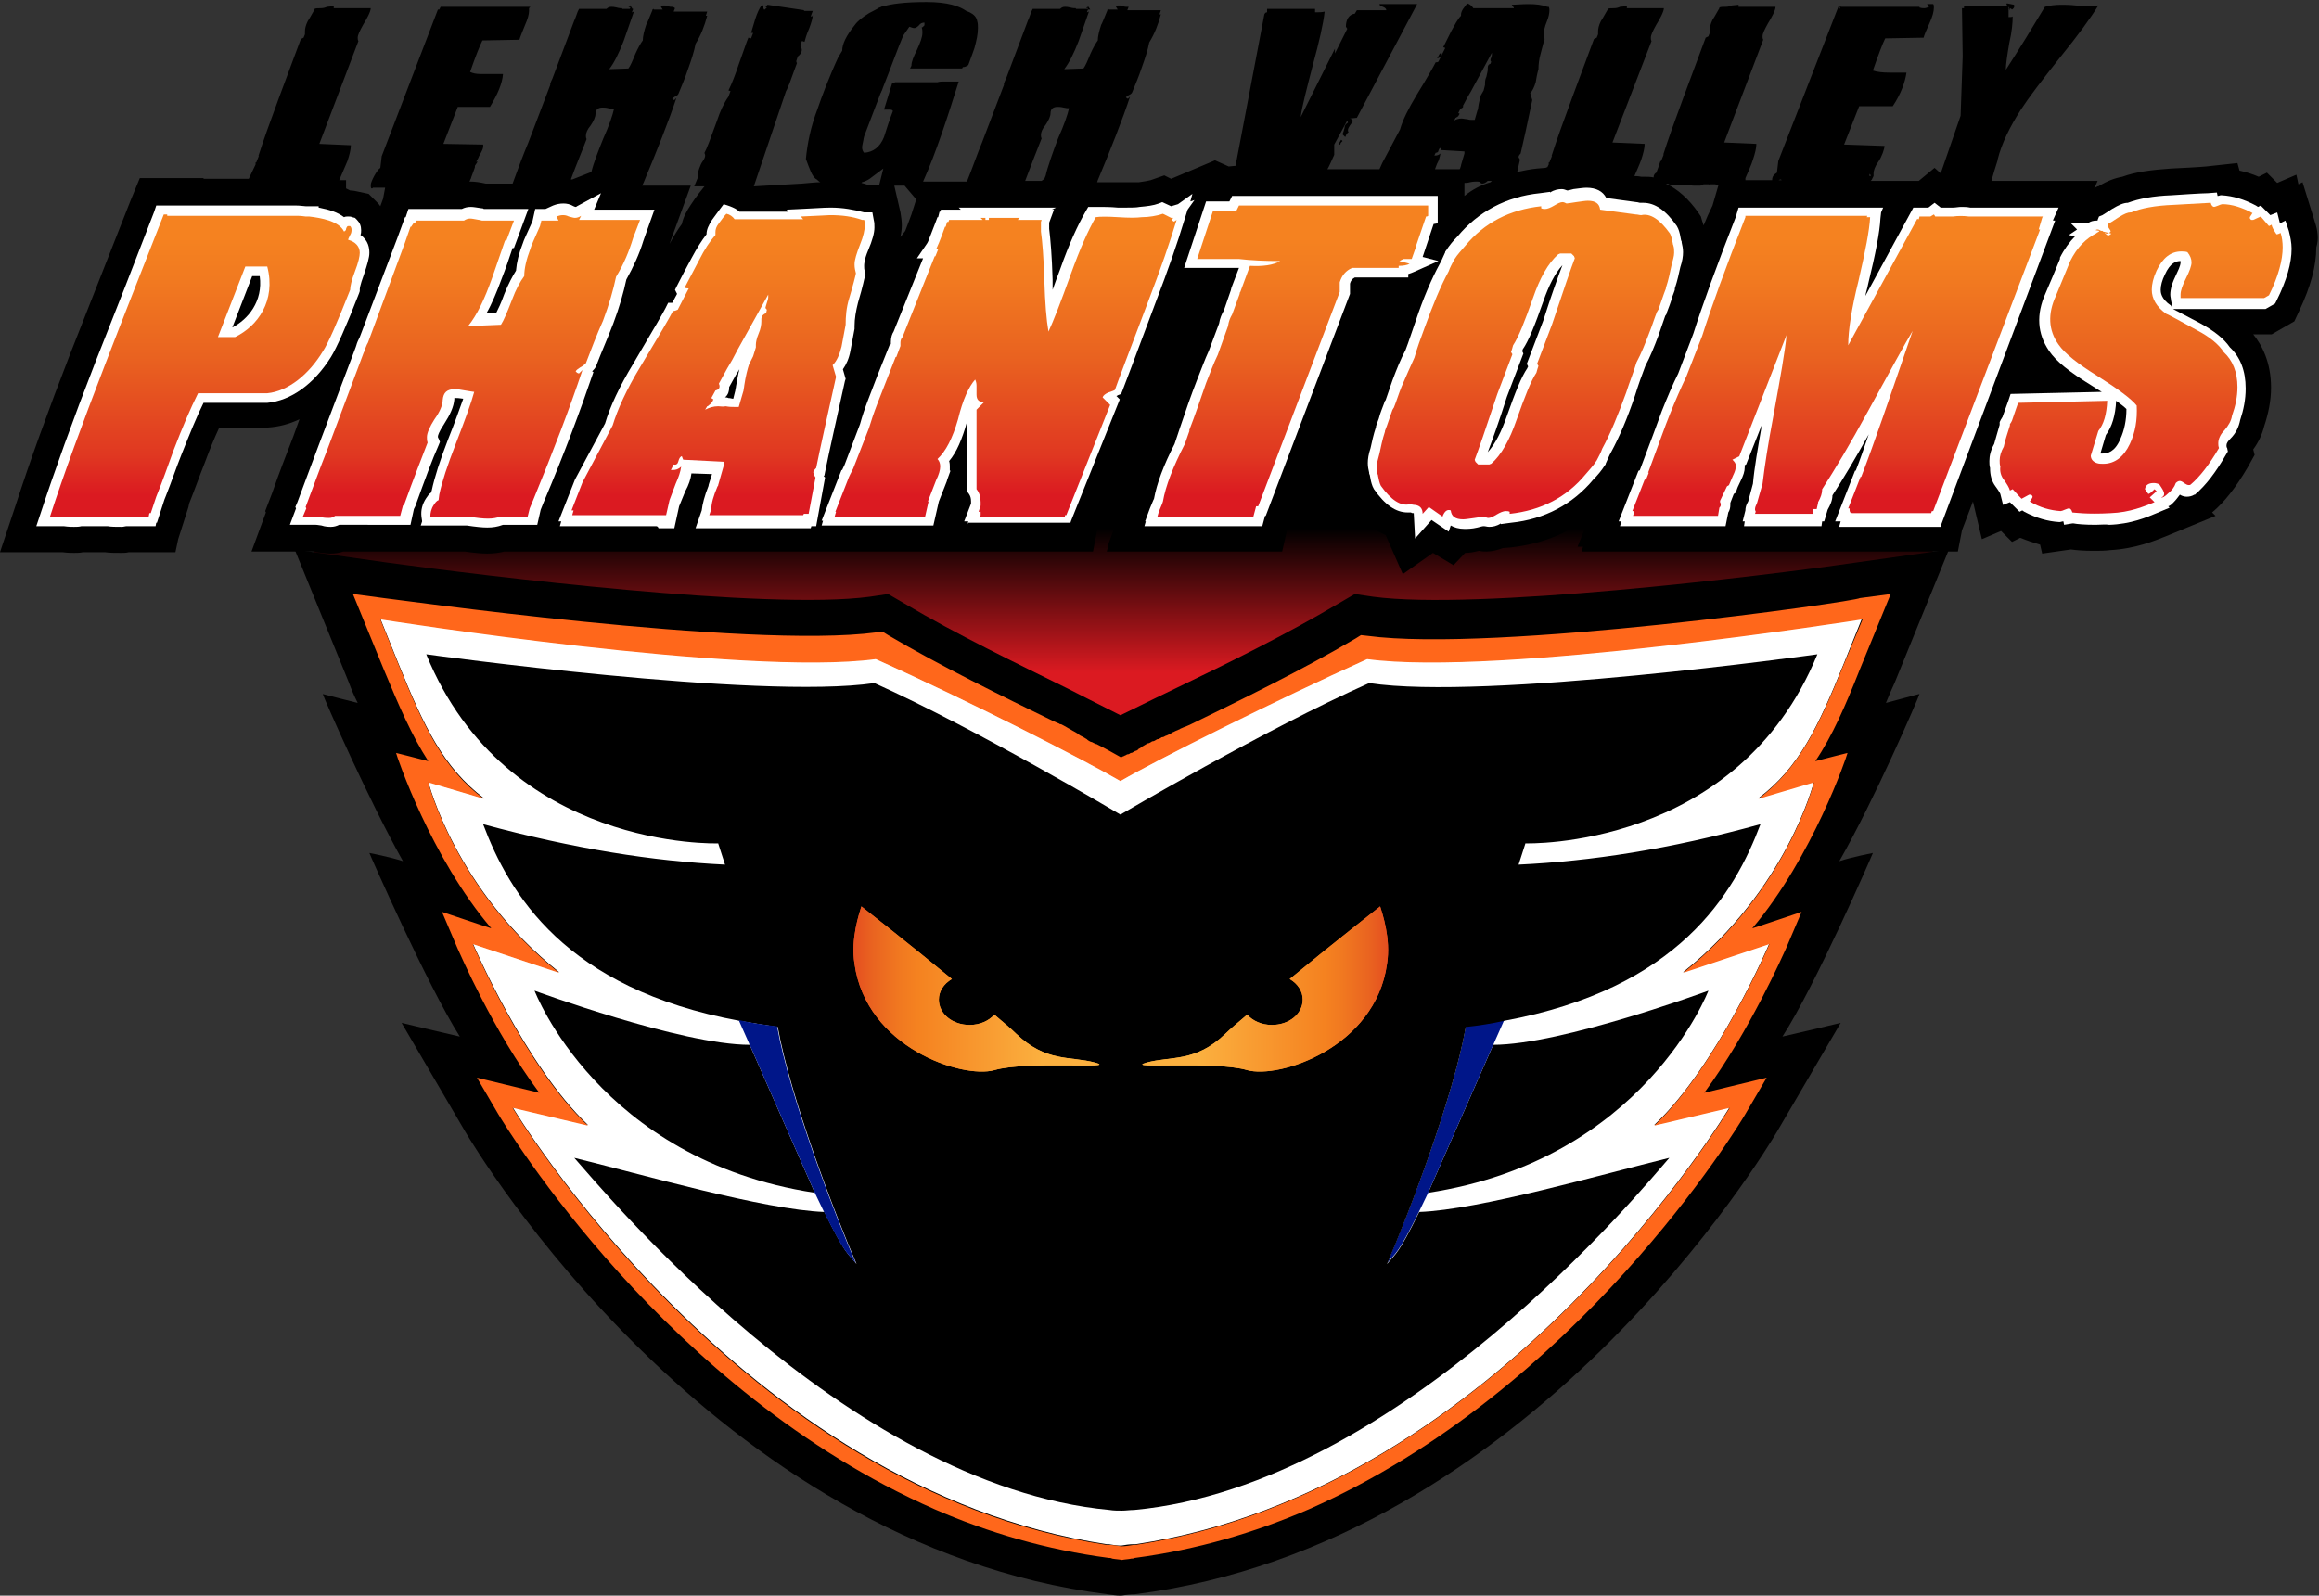 <?xml version="1.0" encoding="utf-8"?>
<!-- Generator: Adobe Illustrator 19.0.0, SVG Export Plug-In . SVG Version: 6.00 Build 0)  -->
<svg version="1.1" xmlns="http://www.w3.org/2000/svg" xmlns:xlink="http://www.w3.org/1999/xlink" x="0px" y="0px" width="338.4px"
	 height="232.9px" viewBox="0 0 338.4 232.9" style="enable-background:new 0 0 338.4 232.9;" xml:space="preserve">
<rect x="0" y="0" width="338.4" height="232.9" fill="#333333" stroke="none"/>
<style type="text/css">
	.st0{fill:url(#SVGID_1_);}
	.st1{fill:#FFFFFF;}
	.st2{fill:url(#SVGID_2_);}
	.st3{fill:url(#SVGID_3_);}
	.st4{fill:url(#SVGID_4_);}
	.st5{fill:url(#SVGID_5_);}
	.st6{fill:url(#SVGID_6_);}
	.st7{fill:url(#SVGID_7_);}
	.st8{fill:url(#SVGID_8_);}
	.st9{fill:url(#SVGID_9_);}
	.st10{fill:#FF671B;}
	.st11{fill:#001689;}
	.st12{clip-path:url(#SVGID_12_);}
	.st13{clip-path:url(#SVGID_18_);}
</style>
<g id="template">
</g>
<g id="artwork">
	<linearGradient id="SVGID_1_" gradientUnits="userSpaceOnUse" x1="163.908" y1="98.166" x2="163.908" y2="77.106">
		<stop  offset="0" style="stop-color:#DB1A21"/>
		<stop  offset="1" style="stop-color:#000000"/>
	</linearGradient>
	<path class="st0" d="M206.4,55.8v-16h-49.3v14.2C95,54.8,45.6,67,45.6,81.9c0,15.5,53,28,118.3,28c65.3,0,118.3-12.5,118.3-28
		C282.2,70,250.8,59.8,206.4,55.8z"/>
	<g>
		<g>
			<path d="M337.8,32.4l-1.8-5.8l-0.6,0.3l-0.3-1.4l-2.8,1.2l-1.5-1.5l-1.2,0.6c-0.9-0.4-1.9-0.7-2.8-0.9l-0.3-1.1l-4.6,0.5
				c-0.1,0-0.8,0.1-5.1,0.3c-2.9,0.2-5.2,0.5-7.1,1.2c-1.1,0.2-2.2,0.6-3.5,1.4l-0.1,0c-0.2,0.1-0.4,0.2-0.5,0.3l0.5-1.1h-15.5
				L291,25c0,0,0,0,0,0c0.1-0.3,0.4-1.3,0.5-1.6l0-0.1c0.6-2.4,1.8-4.8,3.4-7.3c1.1-1.7,3-4.2,5.7-7.6c2.6-3.2,4.5-5.8,5.6-7.6
				c-0.3,0-0.7,0.1-1.1,0.1c-0.5,0-1.2,0-2.2-0.1c-0.9-0.1-1.6-0.1-2.1-0.1c-0.9,0-1.7,0.1-2.4,0.3c-1.8,3-3.7,6.1-5.7,9.2
				c0-0.8,0.2-2.1,0.5-3.9c0.4-1.7,0.5-3,0.5-3.9c-0.1,0.1-0.3,0.1-0.6,0.1V1.3c0,0,0.1-0.1,0.1-0.1h-0.1V1c0.1,0.1,0.1,0.1,0.1,0.2
				c0,0,0,0,0,0h0c0,0.1,0.1,0.1,0.1,0.2c0,0.1,0,0.1-0.1,0.1l0.2-0.3l0.2,0.2c0.3-0.2,0.4-0.4,0.3-0.7l-1-0.2
				c-0.1,0-0.1,0.1-0.1,0.1c0,0.1,0.1,0.2,0.2,0.3h-6.4v0.3h-0.3L286.4,8c0,0,0,0,0,0.1c0,0.1,0,0.2,0,0.2l-0.3,8.6l-2.9,8.4
				l-0.9-0.8l-2.3,1.9H273c0,0,0-0.1,0.1-0.1c0.1-0.2,0.2-0.4,0.3-0.6c0-0.1,0-0.3,0-0.4c0-0.4,0.2-1,0.7-1.7
				c0.5-0.7,0.9-1.9,0.9-2.3l-5.9-0.2l2.2-5.6h4.9c1.2-1.8,1.8-3.5,2-4.9c-0.2,0-1.1,0-2.5,0c-1,0-1.8-0.1-2.4-0.3
				c0.8-2.3,1.4-3.9,1.8-4.7l5.6-0.1c0.1-0.4,0.4-1.1,0.9-2.2c0.4-0.9,0.6-1.6,0.6-2.2c0-0.2,0-0.4-0.1-0.5h-0.9l0.3,0.4
				c-0.2,0.1-0.5,0.2-0.7,0.2c-0.2,0-0.4,0-0.7-0.1V1h-11.4l-0.4-0.1l-8.8,22.6l-0.2,1.7c-0.5,0.3-0.7,0.6-0.7,1.1h-3.9v-0.3
				c0.3-0.7,0.9-2,1.1-2.7c0.3-0.9,0.5-1.7,0.5-2.3l-4.7-0.2l5.7-15c-0.1-0.2-0.1-0.3-0.1-0.5c0-0.4,0.3-1,0.8-1.9
				c0.5-0.8,1.1-1.9,1.1-2.4h-5.4c0-0.1,0-0.2,0-0.3l-1,0.1c-0.2,0.1-0.5,0.2-0.9,0.2c-0.4,0-0.7,0-0.9,0.1l0,0.1
				c-0.2,0.3-0.6,1.1-1,1.7c-0.3,0.6-0.4,1.1-0.4,1.5c0,0.1,0,0.3,0,0.4l-0.2,0.5l-0.4,0.2c-0.4,1.1-1.5,4-3.2,8.6
				c-1.3,3.5-2.3,6.3-3,8.5l0.1-0.1l-0.4,1h-0.1l-0.3,0.9l-0.3,0.8c-0.2,0.1-0.4,0.3-0.4,0.7c-0.4-0.1-0.9-0.1-1.4-0.1
				c-0.1,0-0.3,0-0.4,0c0,0-0.4-0.1-1-0.1c0.3-0.7,0.8-1.8,1-2.4c0.3-0.9,0.5-1.7,0.5-2.3l-4.7-0.2L241,6c-0.1-0.2-0.1-0.3-0.1-0.5
				c0-0.4,0.3-1,0.8-1.9c0.5-0.8,1.1-1.9,1.1-2.4h-5.4c0-0.1,0-0.2,0-0.3l-1,0.1c-0.2,0.1-0.5,0.2-0.9,0.2c-0.4,0-0.7,0-0.9,0.1
				l0,0.1c-0.2,0.3-0.6,1.1-1,1.7c-0.3,0.6-0.4,1.1-0.4,1.5c0,0.1,0,0.3,0,0.4l-0.2,0.5l-0.4,0.2c-0.4,1.1-1.5,4-3.2,8.6
				c-1.3,3.5-2.3,6.3-3,8.5l0.1-0.1l-0.4,1h-0.1v0.3l-0.2,0.4c-0.1,0-0.2,0.1-0.3,0.1l-1.2,0.1c-1,0.1-2,0.3-2.9,0.5l0.4-1.8
				c-0.1-0.2-0.2-0.3-0.2-0.4c0-0.1,0.1-0.3,0.3-0.5c0.4-1.7,1-4.4,1.7-7.8l-0.3-1c0.3-0.3,0.6-0.9,0.8-1.6c0.1-0.6,0.2-1.2,0.4-1.9
				c0-0.7,0.1-1.5,0.3-2.2c0.3-1.2,0.5-1.9,0.6-2.2c-0.1-0.2-0.1-0.5-0.1-0.8c0-0.4,0.1-1,0.4-1.7c0.3-0.7,0.4-1.3,0.4-1.7
				c0-0.2,0-0.3-0.1-0.5h-0.2c-0.8-0.3-1.7-0.4-2.7-0.4c-0.1,0-1,0-2.5,0.1c0,0,0.1,0.2,0.3,0.4c0,0,0,0,0,0.1h-5.9
				c-0.2-0.3-0.5-0.6-0.9-0.7c-0.2,0.3-0.4,0.5-0.6,0.8c-0.2,0.3-0.3,0.6-0.3,0.8c0,0.1,0,0.2,0,0.2c-0.5,0.5-0.9,1.3-1.4,2.2
				c-0.4,0.8-0.8,1.6-1.2,2.4c0,0,0.1,0,0.3,0.1L209.9,9c-0.1,0.1-0.3,0.1-0.4,0.1c-0.3,0.6-1.2,2.2-2.8,4.8c-1.2,2-2,3.6-2.4,5
				l-2.6,4.9l-0.4,0.9h-7.6c0,0,0,0,0,0c0.2-0.3,0.5-1,1-2.1v-1.5l1.9-3.5c0,0.1,0.1,0.2,0.1,0.3c-0.3,0.2-0.5,0.4-0.5,0.8
				c-0.1,0.4-0.2,0.7-0.3,0.9l0.4,0.4c0.1-0.1,0.1-0.3,0.2-0.4c0.1-0.1,0.1-0.2,0.3-0.3c-0.1-0.1-0.1-0.2-0.1-0.3
				c0-0.2,0.1-0.4,0.3-0.7c0.2-0.3,0.4-0.5,0.4-0.6c0-0.2-0.1-0.3-0.4-0.4l1-0.1l8.8-16.6h-5.5c0,0.2,0.2,0.3,0.5,0.4
				c0.3,0.1,0.5,0.3,0.5,0.5c0,0,0,0,0,0h-4.3L197.7,2c-0.8,0.1-1.3,0.8-1.3,1.9l0.2,0.3l-1.8,3.6V7.1l-5,10
				c0.2-1.6,0.9-4.2,1.8-7.7c0.9-3.3,1.5-5.9,1.7-7.7c-0.4,0.1-0.9,0.1-1.4,0.1V1.3h-7v0.5c-0.2,0-0.3,0.1-0.4,0.3l-4.2,22.1l-1,0.1
				l-2-0.9l-6.4,2.7l-1-0.5l-2,0.7c-0.4,0.1-1,0.2-1.7,0.3h-4.6c-0.4,0-0.8,0-1.2,0c-0.1,0-0.2,0-0.3,0l0.1-0.3
				c1.8-4.3,3.7-9.1,4.7-12.2l-0.3,0.3c0,0-0.1,0-0.2-0.1c-0.1-0.1-0.1-0.1-0.1-0.1c0.1-0.1,0.2-0.2,0.4-0.3
				c0.2-0.1,0.4-0.2,0.5-0.4c0.5-1.2,1-2.4,1.4-3.6c0.5-1.4,0.9-2.6,1.1-3.7c0.8-1.3,1.3-2.6,1.7-4.1c0,0-0.1,0-0.2,0l0.2-0.6h-4.9
				l0.2-0.5C164.7,1,164.5,1,164.4,1c-0.1,0-0.3,0-0.5-0.1c-0.2-0.1-0.4-0.1-0.6-0.1c-0.2,0-0.4,0-0.5,0.1l0.3,0.5h-1.3
				c0,0,0-0.1-0.1-0.1c0,0,0,0.1-0.1,0.1h0l0,0.1c-0.5,1.2-0.8,2-0.9,2.1c-0.3,0.9-0.5,1.7-0.5,2.3c-0.3,0.4-0.7,1.1-1.1,2
				c-0.4,1-0.7,1.7-1,2.1l-2.8,0.1c0.7-0.9,1.4-2.3,2.1-4.1c0.5-1.4,1-2.9,1.5-4.3c-0.1,0-0.2,0.1-0.3,0.1l0.2-0.5H157
				c0,0,0-0.1,0-0.1c-0.2,0-0.5,0-0.8-0.1c-0.4-0.1-0.6-0.1-0.8-0.1c-0.3,0-0.5,0.1-0.7,0.3h-4l-0.2,0.4c0,0,0,0,0,0
				c-0.2,0.5-0.3,0.9-0.5,1.3l-3.2,8.5c-0.1,0.2-0.2,0.4-0.3,0.7c0,0.1,0,0.1,0,0.2l-3.2,8.4c-0.6,1.4-1.5,4-2.2,5.7h-6.4
				c1.9-4.2,3.7-9.8,5.2-14.6c-0.1,0-0.8,0-2.1,0c-0.4,0-0.7,0-1,0.1h-1.2l0,0l-1.3,0h-3.7l-0.1,0.1l-0.3,0L129,16h0.7
				c0.3,0,0.5,0,0.6,0.2c-0.5,1.3-0.9,2.5-1.3,3.8c-0.6,1.5-1.6,2.2-2.9,2.3c-0.2-0.2-0.3-0.5-0.3-0.8c0-0.2,0.1-0.6,0.2-1.1
				c0-0.2,0.1-0.4,0.1-0.5c0.6-1.6,1.5-3.9,2.4-6.3c0.1-0.1,0.1-0.3,0.2-0.4c0-0.1,0.1-0.2,0.1-0.3c1.2-3,2.3-6.1,3-7.7
				c0.2-0.3,0.5-0.7,0.9-1.3c0.3,0.1,0.5,0.2,0.7,0.2c0.2,0,0.4-0.1,0.7-0.4c0.2-0.3,0.5-0.4,0.8-0.4v0.4c-0.1,0.1-0.1,0.1-0.2,0.2
				c-0.1,0.1-0.1,0.1-0.2,0.1c0.1,0.3,0.1,0.5,0.1,0.8c0,0.6-0.3,1.4-0.8,2.5c-0.5,1-0.8,1.7-0.8,2.3l-0.2,0.4h7.6l0.1-0.2
				c0.3,0,0.5-0.1,0.8-0.3c0.6-1.6,0.9-2.5,0.9-2.5c0.3-1.1,0.5-2,0.5-2.9c0-0.3,0-0.7-0.1-1c-0.1-0.6-0.5-1-1.1-1.3
				c-0.2-0.1-0.3-0.1-0.5-0.2c-1-0.7-2.7-1.3-5.8-1.3c-3.3,0-5.2,0.3-6.2,0.6l0-0.1c-0.1,0.1-0.3,0.1-0.4,0.2
				c-0.3,0.1-0.5,0.2-0.6,0.3c-0.7,0.4-1.2,0.6-1.3,0.7c-0.8,0.5-1.5,1-2,1.7c-1.2,1.5-1.8,2.7-1.8,3.7l-0.6,1c-1.3,2.8-2.5,6-3,7.5
				c-1,2.6-1.5,5.1-1.7,7.3c0.5,1.3,0.9,2.7,1.6,3c0.1,0.1,0.3,0.3,0.5,0.4c-0.6,0-1.5,0.1-2.7,0.2l-7,0.4l4.7-13.9
				c0.2-0.3,0.3-0.7,0.5-1.1c0.6-1.7,1-2.7,1.1-3c-0.1-0.1-0.1-0.2-0.1-0.3l0.2-0.6c0.1-0.1,0.1-0.2,0.2-0.2
				c0.3-0.3,0.4-0.6,0.4-0.8c0-0.1,0-0.2-0.1-0.4c0-0.1,0-0.1-0.1-0.2l0.2-0.7c0.2,0,0.3,0.1,0.4,0.1c0.1-0.4,0.3-1.1,0.7-2
				c0.3-0.8,0.5-1.5,0.5-1.9l-0.1,0.2c0,0-0.1,0-0.2,0l0.3-0.8h-1.3c0-0.1,0.1-0.1,0.1-0.1L112,0.7l-0.3,0.3l0.2,0.1l-0.3,0.3
				c-0.1,0-0.1,0-0.1,0l-0.1-0.2c0,0,0-0.1,0-0.2c0-0.1,0-0.1,0-0.1c0-0.1-0.1-0.1-0.2-0.2c-0.4,0.5-0.7,1.2-1,2.1
				c-0.2,0.7-0.4,1.3-0.6,2c0.1,0,0.2,0,0.2,0c0,0,0.1,0,0.1,0l-0.3,0.8l-0.4-0.1c-0.3,0.7-0.7,2-1.4,3.9c-0.5,1.5-1,2.8-1.5,3.8
				l0.3,0.1l-0.3,0.8c-0.7,1-1.2,2.1-1.7,3.6c-0.9,2.5-1.5,4.1-1.8,4.6c0,0.1,0.1,0.2,0.1,0.4c0,0.2-0.1,0.5-0.4,0.9
				c-0.3,0.4-0.7,1.6-0.7,1.9c0,0.2,0,0.4,0,0.5l-0.5,1.2h1.5l-0.8,1c-0.4,0.5-0.8,1.1-1.2,1.7c-0.6,0.9-1.1,1.8-1.3,2.8
				c-0.6,0.8-1.2,1.8-1.8,2.9l3.1-8.5h-7.1l0.2-0.4c1.8-4.3,3.8-9.3,4.8-12.4l-0.3,0.3c0,0-0.1,0-0.2-0.1c-0.1-0.1-0.1-0.1-0.1-0.1
				c0.1-0.1,0.2-0.2,0.4-0.3c0.2-0.1,0.4-0.2,0.5-0.4c0.5-1.2,1-2.4,1.4-3.6c0.5-1.4,0.9-2.6,1.1-3.7c0.8-1.3,1.3-2.6,1.7-4.1
				c0,0-0.1,0-0.2,0l0.2-0.6h-4.9l0.2-0.5C98.3,1,98.1,1,98,1c-0.1,0-0.3,0-0.5-0.1c-0.2-0.1-0.4-0.1-0.6-0.1c-0.2,0-0.4,0-0.5,0.1
				l0.3,0.5h-1.3c0,0,0-0.1-0.1-0.1c0,0,0,0.1-0.1,0.1h0l0,0.1c-0.5,1.2-0.8,2-0.9,2.1c-0.3,0.9-0.5,1.7-0.5,2.3
				c-0.3,0.4-0.7,1.1-1.1,2c-0.4,1-0.7,1.7-1,2.1l-2.8,0.1c0.7-0.9,1.4-2.3,2.1-4.1c0.5-1.4,1-2.9,1.5-4.3c-0.1,0-0.2,0.1-0.3,0.1
				l0.2-0.5h-0.1l-0.4-0.6c0.1,0.1,0.1,0.1,0.1,0.2c0,0.1-0.1,0.1-0.3,0.1c0.1,0.1,0.2,0.1,0.3,0.1l-0.1,0.2h-1.1c0,0,0-0.1,0-0.1
				c-0.2,0-0.5,0-0.8-0.1c-0.4-0.1-0.6-0.1-0.8-0.1c-0.3,0-0.5,0.1-0.7,0.3h-4l-0.2,0.4c0,0,0,0,0,0c-0.2,0.5-0.3,0.9-0.5,1.3
				l-3.2,8.5c-0.1,0.2-0.2,0.4-0.3,0.7c0,0.1,0,0.1,0,0.2l-3.2,8.4c-0.6,1.4-1.7,4.3-2.3,6h-3.9c-0.9-0.2-1.6-0.3-2.3-0.3
				c0,0,0,0-0.1,0c0.1-0.1,0.1-0.3,0.2-0.4c0-0.1,0.6-1.6,0.6-1.7c0-0.1,0-0.1,0-0.2l0.4-0.6h-0.2c0.1-0.2,0.3-0.5,0.4-0.8
				c0.4-0.7,0.7-1.2,0.6-1.7L64.7,21l2.1-5.4h4.7c1.1-1.8,1.8-3.4,1.9-4.8c-0.3,0-0.8,0-1.6,0c-0.7,0-1.3,0-1.7,0
				c-0.6,0-1.1-0.1-1.5-0.3c0.8-2.3,1.4-3.8,1.8-4.6l5.4-0.1c0.1-0.4,0.4-1.1,0.8-2.1c0.4-0.9,0.6-1.6,0.6-2.1c0-0.2,0-0.3,0-0.4
				L77.4,1H64.3l-0.2,0.4l-0.2,0l-8.2,21.4l-0.2,1.7c-0.5,0.3-1.4,2-1.4,2.5c0,0.2,0,0.4,0.1,0.5c0,0,0.1,0,0.1,0c0,0,0.1,0,0.1-0.1
				h1.7c0,0,0,0,0,0c0,0,0,0,0.1,0L55.9,29l-0.4,1.1c-0.2-0.3-0.4-0.5-0.7-0.8l-1-1L52.4,28c-0.4-0.1-0.9-0.2-1.3-0.2
				c-0.2-0.1-0.4-0.2-0.6-0.3l0-1.2l-1,0c0.4-0.9,1-2.3,1.2-2.8c0.3-0.9,0.5-1.7,0.5-2.3L46.6,21l5.7-15c-0.1-0.2-0.1-0.3-0.1-0.5
				c0-0.4,0.3-1,0.8-1.9c0.5-0.8,1.1-1.9,1.1-2.4h-5.4c0-0.1,0-0.2,0-0.3l-1,0.1c-0.2,0.1-0.5,0.2-0.9,0.2c-0.4,0-0.7,0-0.9,0.1
				l0,0.1c-0.2,0.3-0.6,1.1-1,1.7c-0.3,0.6-0.4,1.1-0.4,1.5c0,0.1,0,0.3,0,0.4l-0.2,0.5l-0.4,0.2c-0.4,1.1-1.5,4-3.2,8.6
				c-1.3,3.5-2.3,6.3-3,8.5l0.1-0.1l-0.4,1h-0.1v0.3l-1,2.1h-6.6V26h-9.3L19,29.4c-2.9,7.4-5.8,14.7-8.7,22.1
				C7,60,4.3,67.5,2.3,73.7L0,80.6h9l0.1,0c0.8,0.1,1.3,0.1,1.7,0.1c0.4,0,0.9,0,1.3-0.1h3.2c0.7,0.1,1.5,0.1,2.4,0.1
				c0.4,0,0.7,0,1.1-0.1h6.8l0.4-1.9l1.5-4.7l0.1-0.5c0.8-2,1.5-4,2.3-6c0.7-1.9,1.4-3.6,2.1-5.1l6.8,0l0.2,0l0.1,0
				c1.6-0.1,3.1-0.5,4.6-1.2l-0.9,2.5c-1,2.6-2.1,5.4-3.1,8.3l-1,2.6l0.1,0.2l-2.1,5.7h9.1c0.1,0,0.2,0,0.4,0.1
				c0.8,0.1,1.5,0.2,2,0.2c0.7,0,1.3-0.1,1.9-0.3h12.6c0.1,0,0.1,0,0.2,0c0.1,0,0.1,0,0.2,0h4.7c1.4,0.2,2.5,0.3,3.3,0.3
				c0.9,0,1.7-0.1,2.5-0.3h2.6h4.9h13.9c0.2,0,0.4,0,0.6,0c0.2,0,0.4,0,0.6,0h18.1h6.9h38.3l0.6-3.1l7.9-19.7l-0.1-0.1
				c0.6-1.7,2-5.5,4.3-11.5c0.4-1.1,0.8-2.2,1.2-3.2h1.9l-0.3,0.7c-0.4,0.8-0.7,1.6-0.9,2.5l-1.3,3.6c-0.6,1.3-1.2,2.8-1.8,4.4
				c-0.8,2.3-1.7,4.7-2.5,7l-0.8,2.2c-1.6,3.2-2.6,6-3.1,8.4l-0.4,1l-2.6,7.1h0.1l-0.2,0.7h25.6l0.8-3.5l12.5-32.8h2.8
				c-0.2,0.5-0.4,1-0.6,1.6c-0.5,1.5-1,2.8-1.4,4c-0.7,1.4-1.3,2.9-1.9,4.5l-1,2.7l-0.2,0.3l-0.1,0.4c-0.3,0.8-0.5,1.5-0.8,2.3
				l-0.3,0.8l-0.3,0.9l0,0.2c-0.3,1-0.5,1.9-0.7,2.7c-0.3,1.2-0.5,2.2-0.5,3.1c0,0.8,0.1,1.6,0.3,2.4l0,0.1l0.1,0.2c0,0,0,0.1,0,0.1
				c0.1,0.6,0.3,1.2,0.5,1.8l0.2,0.7l0.4,0.6c1.6,2.2,3.4,3.7,5.3,4.5l2.5,5.7l4.4-3.1l3,1.8l1.7-1.8c0.6,0,1.2-0.1,2-0.3
				c0,0,0.1,0,0.1,0c0.3,0.1,0.6,0.1,1,0.1c0.8,0,1.6-0.2,2.4-0.5l1.2-0.1c4.4-0.5,8.3-2,11.5-4.6l-1.8,4.5h0.8l-0.2,0.7h54.9
				l0.6-3.1l1.6-4.2l1.3,5.5l2.8-1.2l1.6,1.6l1.2-0.6c1,0.4,1.9,0.7,2.9,1l0.3,1.3l4.2-0.6c0.7,0.1,1.8,0.2,3.3,0.2
				c0.8,0,1.6,0,2.4-0.1c3.7-0.2,6.6-1.4,8.1-2l7.3-3l-0.5-0.5c1.8-1.5,3.5-3.7,5.2-6.6l1-1.8l-0.2-0.8c0.8-1.1,1.3-2.2,1.6-3.4
				c0.6-1.8,1-3.7,1-5.6c0-3.7-1.3-6.2-2.6-7.8h2.7l3.3-1.9l0.7-1.5c1.7-3.6,2.5-6.6,2.5-9.3C338.4,34.9,338.2,33.6,337.8,32.4z
				 M83.3,26.2c0.8-2.2,1.9-4.8,2.3-5.9c-0.1-0.2-0.1-0.3-0.1-0.5c0-0.4,0.2-0.9,0.7-1.5c0.4-0.6,0.7-1.2,0.7-1.7
				c0-0.6,0.4-0.9,1-0.9c0.2,0,0.5,0,0.9,0.1c0.4,0.1,0.6,0.1,0.8,0.1c-0.2,0.9-0.7,2.4-1.6,4.4c-0.6,1.5-1.4,3.5-1.7,4.8l-2.8,1.1
				C83.4,26.2,83.3,26.2,83.3,26.2z M152,20.2c-0.1-0.2-0.1-0.3-0.1-0.5c0-0.4,0.2-0.9,0.7-1.5c0.4-0.6,0.7-1.2,0.7-1.7
				c0-0.6,0.4-0.9,1-0.9c0.2,0,0.5,0,0.9,0.1c0.4,0.1,0.6,0.1,0.8,0.1c-0.2,0.9-0.7,2.4-1.6,4.4c-0.7,1.8-1.6,4.4-1.8,5.4l-0.2,0.5
				c-0.1,0.1-0.3,0.2-0.4,0.3h-2.4C150.4,24.3,151.5,21.4,152,20.2z M134.5,26.6L134.5,26.6L134.5,26.6
				C134.5,26.5,134.5,26.5,134.5,26.6z M125.7,26.7c0,0,0.1-0.1,0.1-0.1c0.4-0.1,0.8-0.3,1.1-0.5l2-1.5l-0.6,2.4h-1.6
				C126.4,26.9,126.1,26.8,125.7,26.7z M133,31.3c-0.5,1.4-0.8,2.1-0.9,2.4l-0.7,0.9c0.1-0.6,0.2-1.1,0.2-1.7c0-0.6-0.1-1.3-0.2-1.9
				l-0.9-3.9h1.5l1.7,2L133,31.3z M212.4,17.2c0.1,0,0.1-0.1,0.2-0.1c0.2-0.1,0.3-0.3,0.4-0.5l-0.2-0.1l0.3-0.6
				c0.2-0.1,0.4-0.2,0.4-0.3c0-0.1,0-0.1,0-0.2l0.7-1.3c0.3-0.5,0.6-1,0.9-1.6l2.6-4.8c0,0.1,0,0.1,0,0.2c0,0.1,0,0.3-0.1,0.5
				c-0.1,0.2-0.1,0.3-0.1,0.4c0,0.1,0,0.1,0.1,0.2l-0.1,0.3c-0.3,0.1-0.4,0.3-0.4,0.6c0,0.1,0,0.1,0,0.2c0,0.3-0.1,0.6-0.2,1.1
				c-0.2,0.4-0.2,0.8-0.2,0.9c0,0.1,0,0.2,0,0.3l-0.2,0.8c-0.1,0.2-0.3,0.5-0.4,0.7c-0.1,0.4-0.3,1-0.4,1.8c0,0.1,0,0.3-0.1,0.4
				l-0.4,1.4l-0.4,0c-0.2,0-0.4,0-0.7-0.1c-0.3,0-0.6-0.1-0.8-0.1c-0.4,0-0.8,0.1-1.1,0.3L212.4,17.2z M209.4,24.7l0.3-0.8
				c0.3-0.5,0.4-1,0.5-1.5c-0.2,0.2-0.5,0.3-0.7,0.3c-0.1,0-0.1,0-0.2,0l0.2-0.4c0.2,0,0.4-0.1,0.4-0.3c0.1-0.3,0.2-0.4,0.3-0.4
				c0.1,0.2,0.1,0.3,0.1,0.3l3.4,0.2c0,0.1,0,0.2,0,0.3l-0.5,1.7c0,0,0,0.1,0,0.1c-0.1,0.2-0.1,0.4-0.2,0.5H209.4z M213.7,28.6v-1.9
				c0.2,0,0.5,0,0.8-0.1c0.5-0.1,0.8-0.1,1-0.1c0.2,0,0.3,0,0.5,0.1v0.1c0.1,0,0.2,0.1,0.3,0.1c0.2,0,0.5-0.1,0.8-0.4h0.6
				c-0.1,0.1-0.1,0.1-0.2,0.2C216.1,27,214.8,27.7,213.7,28.6z M272.8,25.4c0.1,0,0.1,0.1,0.2,0.2c0,0.1-0.1,0.1-0.2,0.1V25.4z
				 M268.5,1v0.3l-0.2-0.2C268.4,1.1,268.4,1,268.5,1z M259.8,26.2c0.1,0,0.1,0,0.2,0.1v0h-0.5C259.6,26.3,259.7,26.2,259.8,26.2z
				 M248.6,32.9c-0.1-0.2-0.1-0.4-0.2-0.6l-0.2-0.7l-0.4-0.6c-1.4-2-3-3.4-4.7-4.2c0,0,0.1,0,0.1,0c0.2,0,0.4,0.1,0.7,0.3
				c0.3-0.1,0.6-0.1,0.9-0.1c0.2,0,0.6,0,1.2,0c0.5,0,0.9,0.1,1.2,0.1c0.2,0,0.5,0,0.7,0c0.1,0,0.1,0,0.2,0c0.1,0,0.3-0.1,0.5-0.2
				h0.8c0,0,0,0,0,0.1c0,0,0.1-0.1,0.1-0.1h0.8c0.2,0.1,0.3,0.1,0.4,0.1c0.1,0,0.1,0,0.1-0.1h0l-0.9,3.1
				C249.4,31,249,31.9,248.6,32.9z"/>
			<path d="M72.9,10.6C72.9,10.6,72.9,10.6,72.9,10.6C73,10.6,73,10.6,72.9,10.6z"/>
			<path d="M158.5,1.1c0.1,0.1,0.2,0.1,0.3,0.1l-0.1,0.2h0.4l-0.4-0.6c0.1,0.1,0.1,0.1,0.1,0.2C158.7,1,158.6,1.1,158.5,1.1z"/>
			<path d="M195.3,21.1h0.3c0-0.1,0-0.2,0.1-0.3c0.1-0.1,0.2-0.2,0.2-0.2c0-0.1-0.1-0.1-0.2-0.2L195.3,21.1z"/>
			<path d="M210.2,8.3c0.1-0.2,0.2-0.3,0.2-0.5c-0.2-0.1-0.3,0-0.4,0.2c-0.1,0.2-0.2,0.4-0.3,0.5C209.9,8.5,210.1,8.4,210.2,8.3z"/>
			<path d="M278.1,10.6C278.1,10.6,278.1,10.6,278.1,10.6C278.1,10.6,278.1,10.6,278.1,10.6z"/>
		</g>
		<path class="st1" d="M17.8,76.9c-0.9,0-1.6,0-2.1-0.1h-3.8c-0.4,0.1-0.7,0.1-1.1,0.1c-0.3,0-0.8,0-1.5-0.1l-0.3,0H5.3l0.6-1.8
			c2-6.1,4.7-13.6,8-22.1c2.9-7.3,5.8-14.7,8.6-22l0.3-0.9h2.9V30h17.6c0,0,0.5,0,1.3,0.1l1.9,0l0,0.2c1.6,0.3,2.8,0.7,3.7,1.4
			c0.2-0.1,0.4-0.1,0.6-0.1c0.2,0,0.4,0,0.6,0.1l0.4,0.1l0.3,0.3c0.4,0.4,0.6,0.9,0.6,1.5c0,0.2,0,0.5-0.1,0.7
			c1.2,0.8,1.3,2,1.3,2.6c0,0.7-0.3,1.7-0.8,3.2c-0.6,1.6-0.6,2.1-0.6,2.1l0,0.3l-0.1,0.3c-1.9,4.9-3.3,8-4.1,9.3
			c-2.5,4-5.9,6.4-9.3,6.7l0,0l-9.3,0c-1,2-2,4.5-3.2,7.5c-0.8,2-1.5,4.1-2.3,6.1L24,72.9l-1.1,3.4h-0.1l-0.1,0.5h-4.2
			C18.3,76.8,18,76.9,17.8,76.9z M33.9,47.8c2.3-1.2,4.5-3.8,4-7.5h-1.1L33.9,47.8L33.9,47.8z"/>
		<path class="st1" d="M71.1,77c-0.7,0-1.7-0.1-3-0.3h-5c0,0-0.1,0-0.1,0c0,0-0.1,0-0.1,0h-1.5l0.2-0.6l-0.1-0.7
			c-0.1-0.9,0.1-1.8,0.7-2.7c0.2-0.3,0.4-0.6,0.7-0.8l0.1-0.3c0.4-1.9,1.2-4.4,2.4-7.5c1-2.5,1.7-4.5,2.2-5.9
			c-0.6-0.1-0.9-0.1-1-0.1c-0.2,0-0.3,0-0.3,0c0,0,0,0.1,0,0.2c-0.1,1.1-0.6,2.2-1.5,3.6c-0.8,1.2-0.9,1.7-0.9,1.8
			c0,0.1,0,0.2,0.1,0.3l0.2,0.5l-0.2,0.5c-0.9,2-2,5-3.4,8.9l-0.1,0.2l-0.1,0.2l-0.5,2.3H49.5c-0.4,0.2-0.8,0.3-1.2,0.3
			c-0.3,0-0.8,0-1.4-0.2c-0.6-0.1-0.8-0.1-0.8-0.1h-3.8l0.9-2.4l-0.1-0.2l0.3-0.7c1.1-2.9,2.1-5.7,3.1-8.3l5.4-14.3l0.1-0.3l0,0
			c0.1-0.4,0.3-0.8,0.5-1.2l5.5-14.5l1.1-3l0.1,0l0.3-0.9h0l0.1-0.3h7.8c0.4-0.2,0.8-0.3,1.3-0.3c0.4,0,0.9,0.1,1.6,0.2
			c0.1,0,0.2,0,0.3,0.1h6.5l-2.1,5.7l-0.2,0c-0.5,1.5-1,3-1.6,4.5c-0.7,1.9-1.4,3.6-2.2,5l1.4,0c0.3-0.6,0.7-1.4,1.2-2.8
			c0.6-1.5,1.2-2.6,1.7-3.4c0.1-1.2,0.4-2.5,1-4c0.1-0.4,0.6-1.4,1.4-3.2l0.4-1.8h1.5l1.1-0.5c0.5-0.2,1-0.3,1.5-0.3
			c0.5,0,1,0.1,1.5,0.4c0.2,0.1,0.3,0.1,0.3,0.1c0,0,0.1,0,0.2-0.1l3.5-1.9l-1,2.4h8.8l-1.6,4.5c-0.6,2-1.5,3.9-2.5,5.7
			c-0.4,1.9-1,4-1.9,6.4c-0.8,2.1-1.7,4.1-2.5,6.2l0,0.1l-0.1,0.1c-0.1,0.2-0.3,0.4-0.5,0.6l0.2,0.1c-1.8,5.3-4.2,11.8-7.3,19.1
			l-0.4,1l-0.5,2.2h-5C72.6,76.9,71.9,77,71.1,77z"/>
		<path class="st1" d="M268.4,76.8l0.2-0.7h-0.8l2.9-7.4h0.1c0.6-1.5,1.2-3.3,1.9-5.3c-2,3.6-3.8,6.6-5.3,8.9c0,0.7-0.3,1.4-0.7,2.1
			l-0.5,1.7h-0.3l-0.1,0.7h-11.3l0.1-0.7h-0.3l0.4-1.6c0-0.4,0.1-0.8,0.4-1.3l0.7-2.6c0.2-2.3,0.7-5.1,1.3-8.6l-2.3,5.8l-0.2,0.1
			c0,0.1,0,0.2,0,0.3c0,0.6-0.2,1.2-0.6,2c-0.4,0.8-0.5,1.1-0.5,1.1l-0.2,0.6l-0.3,0.2l-0.5,1.3c0,0.1,0,0.2,0,0.3
			c0,0.4-0.1,0.8-0.3,1.1l-0.4,2h-15.4l0.2-0.7h-0.4l2.9-7.4h0.1l0.1-0.1c1.5-4,2.6-6.9,3.2-8.6c0.8-2,1.6-3.9,2.4-5.5l2.2-5.8
			c1.3-4.1,3.4-9.9,6.3-17.3l0-0.1l0.3-1h21.1l-0.3,0.7l-0.1,0.9c-0.1,2-0.7,5.1-1.8,9.6c-0.1,0.6-0.3,1.1-0.4,1.7l6.9-12.7l0.1-0.2
			h2.2c0,0,0.9-0.7,0.9-0.7l0.9,0.7h1.8c0.4,0,0.8-0.1,1.2-0.1c0.4,0,0.8,0,1.3,0.1h12.9l-0.8,1.8l0,0.1h0.3l-16.6,44.3l0,0
			l-0.1,0.4H268.4z"/>
		<path class="st1" d="M95.7,76.8c-0.1,0-0.3,0-0.4,0H81.7l0.2-0.7h-0.4l2.4-6.1l4.4-8.2c0.7-2.4,2.1-5.4,4.1-8.7
			c3.3-5.6,4.4-7.5,4.7-8.1l0.4-0.8l0.6,0l0.7-1.3c0,0-0.3-0.6-0.3-0.6l0.3-0.6c0.7-1.4,1.4-2.7,2.1-4c0.8-1.5,1.5-2.6,2.2-3.5
			c0-0.7,0.3-1.3,0.8-2.1c0.4-0.5,0.7-1,1.1-1.5l0.6-0.8l0.9,0.3c0.5,0.2,1,0.4,1.4,0.8h7.1l-0.2-0.3l2.1-0.1
			c3.4-0.2,4.1-0.2,4.3-0.2c1.8,0,3.4,0.3,4.9,0.7h1.2l0.2,1.1c0.1,0.4,0.1,0.7,0.1,1.1c0,0.8-0.3,1.9-0.9,3.3
			c-0.6,1.4-0.6,2.1-0.6,2.3c0,0.3,0,0.5,0.1,0.8l0.1,0.4l-0.1,0.4c-0.1,0.3-0.2,1.1-1,3.8c-0.3,1.2-0.5,2.3-0.5,3.4l0,0.2l0,0.2
			c-0.2,1.1-0.4,2.1-0.6,3.2c-0.2,1.1-0.6,2-1.1,2.7l0.4,1.4l-0.1,0.3c-1.3,5.9-2.3,10.3-2.9,13.3l-0.1,0.5l-0.1,0.1l0.2,0.2
			l-1.3,7.1l-0.7,0l-0.1,0.3h-16.8l0.9-2.6c0.1-0.9,0.4-2.1,1-3.6l0-0.1l0.5-1.6l-3-0.1c-0.1,0.8-0.4,1.7-0.9,2.6l-0.9,2.2l-0.7,3.2
			h-2.3C96,76.8,95.8,76.8,95.7,76.8z M105.8,58c0.1,0,0.3,0,0.5,0.1c0.3,0,0.5,0.1,0.7,0.1l0.3-1.2c0-0.2,0.1-0.4,0.1-0.6
			c0.2-1,0.3-1.8,0.5-2.5c-0.2,0.3-0.3,0.5-0.5,0.8l-1,1.8c0,0,0,0.1,0,0.1C106.4,57,106.3,57.6,105.8,58z"/>
		<path class="st1" d="M141.1,76.8l0.2-0.7h-0.6l1-2.6v-0.3c0-0.5-0.1-0.8-0.3-1.1l-0.3-0.4V61.6c-0.7,2.5-1.5,4.4-2.6,5.7
			c0.1,0.3,0.1,0.6,0.1,0.8c0,0.2,0,0.4,0,0.6h0.1l-0.4,1.1c-0.1,0.2-0.1,0.4-0.2,0.6l-1.1,2.8l-0.8,3.5h-16.3l0.2-0.7h-0.2l2.9-7.4
			h0.1c0.1-0.3,0.3-0.6,0.4-0.9l2.2-5.8c0.3-1.1,0.7-2.3,1.2-3.6c0.9-2.4,1.8-4.7,2.7-6.9l0.4-1l0.1,0l0.1-0.2c0-0.1,0-0.2,0-0.3
			c0-0.7,0.2-1.2,0.4-1.5l4.3-10.7h-0.9l1.5-2.2c0.1-0.1,0.3-0.7,1.2-3l0.3-0.8l0.1,0l0.2-0.8h0.1l0.1-0.3h2.9l-0.3-0.3h14.2
			l-0.6,0.3h0.3l-0.7,1.9l0,0.8l0,0.1c0.2,1.6,0.4,4,0.5,7.4c0,0.5,0,1,0,1.5c0.3-0.9,0.7-1.9,1.1-3c1.3-3.7,2.6-6.5,3.7-8.4
			l0.4-0.7l0.8,0c0.2,0,0.5,0,0.9,0c0.6,0,1.5,0,2.6,0.1c0.4,0,0.9,0,1.3,0c0.8,0,1.4,0,1.9-0.1c1.1-0.1,2-0.2,2.8-0.5l0.5-0.2
			c0,0,1.1,0.5,1.3,0.6l1-0.3l2.1-1.5l-0.3,1.1l0.6-0.2l-1,1.4l-0.5,1.6c-0.9,3-2.3,7.1-4.3,12.3c-2.9,7.8-4.4,11.7-4.7,12.5
			l-0.2,0.5l-0.5,0.2c0,0-0.1,0.1-0.2,0.1l0.5,0.5l-7.1,17.7l-0.1,0.3H141.1z"/>
		<path class="st1" d="M206.3,74.9c-0.2,0-0.3,0-0.4-0.1c-0.2,0-0.3,0-0.5,0c-1.7,0-3.3-1.1-4.9-3.4l-0.1-0.2l-0.1-0.2
			c-0.2-0.5-0.3-1-0.4-1.6l0,0c0-0.1-0.1-0.2-0.1-0.3l0-0.1c-0.1-0.4-0.2-0.9-0.2-1.4c0-0.6,0.1-1.3,0.4-2.2
			c0.2-0.9,0.4-1.9,0.8-3.1l0-0.1l0.1-0.3l0.3-0.8c0.2-0.8,0.5-1.5,0.8-2.3l0-0.1c0,0,0.1-0.2,0.2-0.3l1-2.9
			c0.6-1.6,1.2-3.1,1.9-4.4c0.5-1.3,0.9-2.6,1.5-4.3c1.1-3.3,2.3-6.1,3.5-8.3c0.3-0.5,0.5-1.1,0.8-1.7l0-0.1l0.1-0.1
			c0.5-0.8,1.1-1.5,1.7-2.1c3-3.6,7.1-5.8,12-6.3l1.5-0.2v0.1c0.6-0.4,1.2-0.5,1.7-0.5c0.3,0,0.5,0.1,0.8,0.2c0.2,0,0.5-0.1,0.9-0.2
			c0.8-0.1,1.5-0.2,1.9-0.2c1.4,0,2.4,0.5,2.9,1.5l4.4,0.6c0.2,0,0.4,0.1,0.5,0.1c0.2,0,0.3,0,0.5,0c1.7,0,3.3,1.1,4.9,3.4l0.1,0.2
			l0.1,0.2c0.2,0.5,0.3,1,0.4,1.6l0,0c0,0.1,0.1,0.2,0.1,0.3l0,0.1c0.1,0.4,0.2,0.9,0.2,1.4c0,0.6-0.1,1.3-0.4,2.2
			c-0.2,0.9-0.4,1.9-0.8,3.1l0,0.2l-0.1,0.3l-0.3,0.8c-0.2,0.8-0.5,1.5-0.8,2.3l0,0.1c0,0-0.1,0.2-0.2,0.3l-1,2.9
			c-0.6,1.6-1.2,3.1-1.9,4.4c-0.5,1.3-1,2.7-1.5,4.3c-1.1,3.3-2.3,6.1-3.5,8.3c-0.3,0.5-0.5,1.1-0.8,1.7l0,0.1l-0.1,0.1
			c-0.5,0.8-1.1,1.5-1.7,2.1c-3,3.6-7.1,5.8-12,6.3l-1.5,0.2v-0.1c-0.6,0.4-1.2,0.5-1.7,0.5c-0.3,0-0.5-0.1-0.8-0.1
			c-0.2,0-0.5,0.1-0.9,0.2c-0.8,0.2-1.5,0.2-1.9,0.2c-0.8,0-1.5-0.2-2-0.5l-0.3,0.9l-2.5-1.7l-2.4,2.7L206.3,74.9z M219.9,57.9
			c-1.2,3.8-2.2,6.5-2.8,8.1c1.1-1.2,2-3,2.8-5.3c1.2-3.4,2.1-5.7,3-7c0-0.1,0-0.1,0.1-0.2l-0.2-0.4l2.4-6.3
			c1.2-3.8,2.2-6.5,2.8-8.1c-1.1,1.2-2,3-2.8,5.3c-1.2,3.4-2.1,5.7-3,7c0,0.1,0,0.1-0.1,0.2l0.2,0.4L219.9,57.9z"/>
		<path class="st1" d="M305.8,76.6c-1.6,0-2.7-0.1-3.2-0.2c-0.1,0-0.1,0-0.2,0l-1.2,0.2l-0.1-0.5c-0.2,0-0.4,0.1-0.5,0.1l-0.1,0
			c-1.7-0.1-3.4-0.6-5.1-1.5l-0.3-0.2l-0.4,0.2l-0.7-0.7c0,0-0.3-0.3-0.7-0.7l-1,0.4l-0.4-1.6c0,0-0.1-0.3-0.7-1.1
			c-0.6-0.8-0.8-1.7-0.8-2.7c-0.1-0.3-0.1-0.7-0.1-1c0-0.8,0.2-1.6,0.7-2.5c0.2-0.8,0.5-1.7,0.8-2.8l0-0.4l0.2-0.4
			c0.1-0.1,0.1-0.2,0.2-0.3c0.5-1.4,0.9-2.5,0.9-2.5l0.3-0.9l13.3-0.3c-0.5-0.3-1-0.6-1.6-1c-3.1-1.9-5.1-3.5-6.1-5
			c-1.7-2.5-1.9-5.3-0.5-8.4c0.7-1.6,1.4-3.3,2.1-5l0-0.1l0-0.1c0.6-1.2,1.4-2.3,2.2-3.1l-0.9-0.2l1.2-0.8l-0.9-0.9h2.4l0.2-0.1
			c0.3-0.2,0.7-0.3,1.1-0.3c0.1,0,0.1,0,0.2,0c0,0,0-0.1,0-0.1l0.2-0.5l0.5-0.2c0,0,0.3-0.2,1.4-0.9c1-0.6,1.7-0.9,2.3-0.9
			c1.6-0.6,3.7-1,6.4-1.1c4.4-0.3,5.2-0.3,5.3-0.3l1.3-0.1l0.1,0.5c0.2,0,0.3-0.1,0.5-0.1l0.1,0c1.7,0.1,3.3,0.6,5,1.5l0.3,0.2
			l0.4-0.2l0.7,0.7c0,0,0.3,0.3,0.7,0.7l1-0.4l0.4,1.6l0.8-0.4l0.5,1.5c0.2,0.8,0.4,1.7,0.4,2.6c0,2.1-0.7,4.6-2.2,7.6l-0.2,0.4
			l-1.4,0.8h-13.5c0.6,0.3,1.7,0.9,4,2.1c2,1.1,3.4,2.2,4.3,3.5c1.5,1.4,2.3,3.4,2.3,6c0,1.6-0.3,3.1-0.8,4.6
			c-0.2,1-0.6,1.9-1.4,2.7c-0.4,0.4-0.6,0.7-0.6,1c0,0.1,0,0.3,0.1,0.4l0.1,0.5l-0.3,0.5c-1.5,2.6-2.9,4.4-4.4,5.7l-0.1,0.1l-0.1,0
			c-0.3,0.2-0.7,0.3-1.1,0.3c-0.3,0-0.7-0.1-1-0.3c-0.3,0.4-0.6,0.8-1,1.2c-0.2,0.2-0.4,0.4-0.7,0.5l0.2,0.2l-1.9,0.8
			c-1.4,0.6-3.8,1.6-6.9,1.7C307.3,76.5,306.5,76.6,305.8,76.6z M306.5,66.2c0.1,0,0.2,0,0.3,0c0.7,0,1.8-0.2,2.6-2.1
			c0.6-1.3,0.9-2.8,0.9-4.4c-0.3-0.3-0.8-0.7-1.5-1.2l0,0c-0.1,2.1-0.6,3.8-1.5,5L306.5,66.2z M317,44.8l-0.2-1
			c0-0.2-0.1-0.5-0.1-0.8c0-0.8,0.3-1.8,0.9-3c0.6-1.2,0.6-1.6,0.6-1.7c0-0.1,0-0.1,0-0.2c0,0,0,0,0,0c-0.6,0-1.5,0.2-2.3,2
			c-0.4,0.8-0.6,1.6-0.6,2.2c0,0.3,0,1.3,1.5,2.3C316.8,44.7,316.9,44.8,317,44.8z"/>
		<path class="st1" d="M167,76.8l0.2-0.7h-0.1l0.7-1.9l0.5-1.2l0.1-0.2c0.4-2.2,1.4-4.9,3-8l0.8-2.4c0.8-2.4,1.6-4.7,2.5-7
			c0.6-1.5,1.1-2.9,1.7-4.2l1.5-4c0.1-0.7,0.4-1.4,0.7-1.9l1-2.9c0-0.1,0.1-0.3,0.1-0.4l1.1-2.9c0,0,0,0,0,0h-8l3.2-9.7h3.4l0.4-0.8
			h30v4l-0.6,0.1l-1.6,4.8l2.3,0.6l-3.6,1.6c-0.2,0.1-0.5,0.2-0.8,0.3v0.5h-7.8c-0.4,0.2-0.6,0.5-0.7,0.9v1.5l-12.3,32.4h-0.1
			l-0.4,1.5H167z"/>
		<linearGradient id="SVGID_2_" gradientUnits="userSpaceOnUse" x1="29.881" y1="34.758" x2="29.881" y2="72.268">
			<stop  offset="0" style="stop-color:#F58220"/>
			<stop  offset="0.172" style="stop-color:#F17920"/>
			<stop  offset="0.465" style="stop-color:#E96220"/>
			<stop  offset="0.842" style="stop-color:#E03821"/>
			<stop  offset="1" style="stop-color:#DB1A21"/>
		</linearGradient>
		<path class="st2" d="M47.1,51.3c0.8-1.2,2.1-4.2,4-9c0-0.5,0.2-1.4,0.7-2.7c0.5-1.3,0.7-2.2,0.7-2.7c0-0.9-0.6-1.6-1.7-1.9
			c0-0.1,0.1-0.3,0.3-0.7c0.2-0.3,0.2-0.6,0.2-0.8c0-0.2-0.1-0.4-0.2-0.5c-0.1,0-0.2,0-0.3,0c-0.1,0-0.2,0.1-0.3,0.4
			c0,0.2-0.1,0.3-0.3,0.4c-0.7-1.5-3.3-2-5.1-2.2c0,0,0,0,0,0l-0.5,0c-0.7-0.1-1.2-0.1-1.2-0.1H24.5h-0.1v-0.2h-0.5
			c-2.9,7.4-5.8,14.7-8.6,22c-3.3,8.6-6,15.9-8,22.1h1.9c0.1,0,0.2,0,0.3,0c0.6,0,1.1,0.1,1.4,0.1c0.3,0,0.6,0,0.9-0.1h4.1
			c-0.2,0.1,0.4,0.1,1.9,0.1c0.2,0,0.4,0,0.6-0.1h3.3l0.1-0.5h0.2l0.8-2.4h0c0.9-2.2,1.7-4.5,2.5-6.7c1.3-3.4,2.5-6.2,3.6-8.4
			l10.1,0C42.1,57.1,45.1,54.6,47.1,51.3z M34.3,49.2h-2.5l4-10.3h3.2C40.3,43.9,37.6,47.6,34.3,49.2z"/>
		<linearGradient id="SVGID_3_" gradientUnits="userSpaceOnUse" x1="68.834" y1="34.758" x2="68.834" y2="72.268">
			<stop  offset="0" style="stop-color:#F58220"/>
			<stop  offset="0.172" style="stop-color:#F17920"/>
			<stop  offset="0.465" style="stop-color:#E96220"/>
			<stop  offset="0.842" style="stop-color:#E03821"/>
			<stop  offset="1" style="stop-color:#DB1A21"/>
		</linearGradient>
		<path class="st3" d="M85,54l-0.5,0.5c-0.1,0-0.1,0-0.3-0.1c-0.1-0.1-0.2-0.2-0.2-0.2c0.1-0.2,0.4-0.4,0.7-0.6
			c0.4-0.2,0.6-0.4,0.8-0.6c0.8-2.1,1.6-4.2,2.5-6.2c0.9-2.4,1.5-4.5,1.9-6.4c1.1-1.8,1.9-3.7,2.5-5.7l1-2.6h-8.9l0.3-0.6
			c-0.3,0.2-0.6,0.3-0.9,0.3c-0.2,0-0.5-0.1-0.9-0.2c-0.4-0.2-0.7-0.2-0.9-0.2c-0.3,0-0.6,0.1-0.9,0.2l0.3,0.6H79l-0.2,0.8
			c-0.8,1.8-1.3,2.9-1.4,3.3c-0.6,1.6-0.9,2.9-0.9,4c-0.6,0.8-1.2,1.9-1.8,3.5c-0.7,1.8-1.2,3-1.6,3.6l-4.8,0.2
			c1.3-1.6,2.4-3.9,3.5-7c0.6-1.8,1.3-3.7,1.9-5.5l0.2,0l1.1-2.9h-4.6c-0.2,0-0.3-0.1-0.5-0.1c-0.6-0.1-1-0.2-1.3-0.2
			c-0.3,0-0.6,0.1-0.9,0.3h-7l-0.1,0.3h-0.2L60,33.1c0,0,0,0-0.1,0c-0.3,0.8-0.5,1.5-0.8,2.3L53.7,50c-0.2,0.3-0.3,0.7-0.5,1.1
			c0,0.1,0,0.2-0.1,0.3l-5.4,14.4c-1,2.5-2,5.3-3.1,8.2l0.1,0.2l-0.5,1.2h1.3c0.1,0,0.3,0,0.4,0c0.2,0,0.5,0,1,0.1
			c0.5,0.1,0.9,0.1,1.1,0.1c0.4,0,0.6-0.1,0.9-0.3h9.5l0.4-1.5c0.1-0.1,0.1-0.1,0.2-0.2c1.4-3.9,2.6-6.9,3.4-9
			c-0.1-0.3-0.1-0.5-0.1-0.8c0-0.6,0.4-1.5,1.1-2.6c0.8-1.1,1.2-2.1,1.2-2.8c0.1-1.1,0.6-1.6,1.8-1.6c0.4,0,0.9,0.1,1.5,0.2
			c0.7,0.1,1.1,0.2,1.3,0.2c-0.4,1.5-1.3,4-2.7,7.6c-1.2,3.1-2,5.5-2.4,7.4L64,73c-0.3,0.1-0.5,0.4-0.7,0.7
			c-0.4,0.6-0.5,1.2-0.5,1.7c0.2,0,0.3,0,0.5,0l0,0h4.9c1.4,0.2,2.3,0.3,3,0.3c0.7,0,1.3-0.1,1.8-0.3H77l0.3-1.2l0.5-1.2
			C80.8,65.7,83.2,59.4,85,54z"/>
		<linearGradient id="SVGID_4_" gradientUnits="userSpaceOnUse" x1="268.181" y1="34.758" x2="268.181" y2="72.268">
			<stop  offset="0" style="stop-color:#F58220"/>
			<stop  offset="0.172" style="stop-color:#F17920"/>
			<stop  offset="0.465" style="stop-color:#E96220"/>
			<stop  offset="0.842" style="stop-color:#E03821"/>
			<stop  offset="1" style="stop-color:#DB1A21"/>
		</linearGradient>
		<path class="st4" d="M297.7,33.5h-0.2l0.5-1.7h0l0.1-0.2h-10.8c-0.8-0.1-1.6-0.1-2.3,0h-2.6c-0.1-0.2-0.2-0.3-0.2-0.3
			c-0.2,0.1-0.3,0.2-0.5,0.3h-1.6l-0.1,0.4c-0.1,0-0.2,0-0.2-0.1l-10.1,18.5c0-2.2,0.5-5.4,1.5-9.4c1-4.3,1.6-7.4,1.7-9.3h-0.5
			l0.1-0.2h-17.8l0,0.2h0c-2.9,7.4-5,13.2-6.3,17.3l-2.3,5.9c-0.8,1.7-1.6,3.5-2.4,5.5c-0.7,1.7-1.7,4.6-3.2,8.6l0.1,0l-0.4,1h-0.2
			l-1.8,4.6h0.3l-0.2,0.7h12.4l0.2-1.2c0.2-0.2,0.2-0.3,0.2-0.5c0-0.1,0-0.1-0.1-0.3l0-0.2l0,0L252,71c0.1-0.1,0.2-0.1,0.3-0.2
			c0.1-0.2,0.3-0.7,0.6-1.4c0.3-0.6,0.4-1,0.4-1.4c0-0.4-0.2-0.6-0.5-0.9l1-0.5l6.9-17.7c-0.2,2.3-0.9,6.2-1.9,11.7
			c-0.8,4.2-1.3,7.5-1.6,10l-0.8,2.8c-0.2,0.4-0.3,0.7-0.3,0.9c0,0,0,0.1,0,0.1l0,0h0c0,0.1,0.1,0.2,0.1,0.3l-0.1,0.3h8.4l0.1-0.7
			h0.5l0.2-0.9c0,0,0,0,0-0.1c0.4-0.7,0.6-1.3,0.6-1.9c1.8-2.8,4.1-6.6,6.7-11.4c3.3-6,5.4-9.9,6.5-11.7c-3.2,9.3-5.6,16.4-7.5,21.3
			h-0.1l-1.8,4.6h0.2c0,0,0,0,0,0.1c0,0.2,0,0.3,0.1,0.5c0.1,0,0.2,0.1,0.3,0.1l0,0h11.5l0.1-0.3l0.2,0L297.7,33.5z"/>
		<linearGradient id="SVGID_5_" gradientUnits="userSpaceOnUse" x1="104.921" y1="34.758" x2="104.921" y2="72.268">
			<stop  offset="0" style="stop-color:#F58220"/>
			<stop  offset="0.172" style="stop-color:#F17920"/>
			<stop  offset="0.465" style="stop-color:#E96220"/>
			<stop  offset="0.842" style="stop-color:#E03821"/>
			<stop  offset="1" style="stop-color:#DB1A21"/>
		</linearGradient>
		<path class="st5" d="M119.1,68.3c0.6-3,1.6-7.4,2.9-13.3l-0.5-1.7c0.6-0.6,1-1.5,1.3-2.7c0.2-1.1,0.4-2.1,0.6-3.2
			c0-1.2,0.1-2.5,0.5-3.8c0.6-2,0.9-3.2,1-3.7c-0.1-0.4-0.2-0.8-0.2-1.3c0-0.7,0.3-1.6,0.8-2.9c0.5-1.2,0.7-2.2,0.7-2.8
			c0-0.3,0-0.5-0.1-0.8h-0.3c-1.4-0.5-2.9-0.7-4.7-0.7c-0.2,0-1.6,0.1-4.2,0.2c0,0,0.1,0.2,0.3,0.4h-10c-0.3-0.4-0.7-0.7-1.2-0.8
			c-0.4,0.4-0.7,0.9-1.1,1.4c-0.4,0.5-0.5,0.9-0.5,1.3c0,0.1,0,0.3,0,0.4c-0.8,0.9-1.6,2.1-2.4,3.7c-0.7,1.3-1.4,2.7-2.1,4
			c0,0,0.2,0.1,0.6,0.1l-1.6,3.1c-0.2,0.1-0.5,0.2-0.7,0.2c-0.5,1-2.1,3.7-4.8,8.2c-2,3.3-3.3,6.2-4,8.5l-4.4,8.3l-1.6,4.1h0.3
			l-0.2,0.7h11.8c0.2,0,0.4,0,0.6,0h1.3l0.5-2.2l0,0l0.9-2.4c0.4-0.9,0.7-1.7,0.8-2.5c-0.4,0.4-0.8,0.5-1.2,0.5c-0.1,0-0.2,0-0.3,0
			l0.4-0.8c0.4,0.1,0.6-0.1,0.7-0.5c0.1-0.4,0.3-0.7,0.5-0.7c0.1,0.3,0.2,0.5,0.2,0.5l5.9,0.3c0,0.2,0,0.4,0,0.6l-0.8,2.8
			c0,0.1,0,0.1-0.1,0.2c-0.6,1.4-0.9,2.5-0.9,3.3l-0.3,0.9h13.7l0.1-0.2l0.7,0l1-5.3c-0.2-0.3-0.3-0.5-0.3-0.7
			C118.6,68.9,118.8,68.6,119.1,68.3z M104.8,59.3c-0.7,0-1.3,0.2-1.9,0.5l0.3-0.5c0.1,0,0.2-0.1,0.3-0.2c0.3-0.2,0.5-0.5,0.6-0.8
			l-0.3-0.2l0.6-1.1c0.4-0.1,0.6-0.3,0.6-0.6c0-0.1,0-0.2-0.1-0.4l1.2-2.2c0.5-0.8,1-1.7,1.5-2.7l4.5-8.1c0,0.1,0,0.2,0,0.4
			c0,0.2-0.1,0.5-0.2,0.8c-0.1,0.4-0.2,0.6-0.2,0.7c0,0.1,0.1,0.2,0.2,0.3l-0.1,0.5c-0.5,0.2-0.7,0.5-0.7,0.9c0,0.1,0,0.2,0,0.3
			c0,0.5-0.1,1.1-0.4,1.8c-0.3,0.7-0.4,1.3-0.4,1.6c0,0.1,0,0.3,0,0.4l-0.4,1.3c-0.2,0.4-0.4,0.8-0.6,1.2c-0.2,0.6-0.5,1.7-0.7,3.1
			c0,0.2-0.1,0.5-0.1,0.7l-0.7,2.4l-0.7,0c-0.3,0-0.7,0-1.2-0.1C105.5,59.4,105.1,59.3,104.8,59.3z"/>
		<linearGradient id="SVGID_6_" gradientUnits="userSpaceOnUse" x1="146.731" y1="34.758" x2="146.731" y2="72.268">
			<stop  offset="0" style="stop-color:#F58220"/>
			<stop  offset="0.172" style="stop-color:#F17920"/>
			<stop  offset="0.465" style="stop-color:#E96220"/>
			<stop  offset="0.842" style="stop-color:#E03821"/>
			<stop  offset="1" style="stop-color:#DB1A21"/>
		</linearGradient>
		<path class="st6" d="M171.4,32.3c-0.1,0.1-0.2,0-0.4-0.2l0.2-0.3c-0.1,0-0.2,0-0.3,0c0,0-0.4-0.2-1.2-0.6c-0.9,0.3-2,0.5-3.1,0.5
			c-0.8,0.1-1.9,0.1-3.4,0c-1.6-0.1-2.7-0.1-3.3,0c-1.1,1.9-2.3,4.6-3.6,8.2c-1.5,4.2-2.6,7-3.3,8.5c-0.3-1.7-0.5-4.2-0.6-7.4
			c-0.1-3.4-0.3-5.8-0.5-7.2h0l0-1.4l0.1-0.3h-3.5c0.1-0.1,0.2-0.2,0.3-0.3h-4.5c0,0.1,0,0.2,0,0.3h-0.5c0-0.1,0-0.2,0-0.3h-0.7
			l0.3,0.3h-4.9l-0.1,0.3h-0.2l-0.2,0.7l-0.1,0c-0.7,2-1.2,3.1-1.3,3.3h0.3l-0.4,1c-0.1,0-0.1,0-0.1,0l-4.7,11.8
			c-0.2,0.2-0.3,0.5-0.3,0.8c0,0.1,0,0.3,0,0.5l-0.6,1.6c0,0-0.1,0-0.1,0c-0.9,2.3-1.8,4.6-2.7,6.9c-0.5,1.3-0.9,2.5-1.2,3.5
			l-2.3,5.9c-0.3,0.6-0.6,1.1-0.8,1.7h0l-1.8,4.6h0.1l-0.2,0.7h10.4h1.3h1.5l0.5-2.2l-0.1,0l1.2-3.1h0c0.4-0.8,0.6-1.5,0.6-2
			c0-0.4-0.1-0.8-0.4-1.1c1.2-1.1,2.2-3,3-5.8c0.7-2.9,1.6-4.8,2.5-5.8c0.1,0.2,0.2,0.5,0.2,0.9c0,0.1,0,0.4,0,0.7
			c0,0.3,0,0.5,0,0.6c0,0.8,0.4,1.1,1.1,1.1l-1.1,1.1v11.6c0.4,0.5,0.6,1.1,0.6,1.9c0,0.1,0,0.3,0,0.5l-0.3,0.9h0.3
			c0,0.2,0,0.3,0,0.5l-0.1,0.2h0.1h0.7h11.6l0-0.2l0.2,0l6.4-16.1l-1.1-1.1c0.1-0.3,0.4-0.5,0.8-0.7c0.6-0.2,0.9-0.3,1-0.4
			c0.3-0.9,1.9-5.1,4.7-12.5c2-5.2,3.4-9.3,4.3-12.3L171.4,32.3z"/>
		<linearGradient id="SVGID_7_" gradientUnits="userSpaceOnUse" x1="222.523" y1="34.757" x2="222.523" y2="72.268">
			<stop  offset="0" style="stop-color:#F58220"/>
			<stop  offset="0.172" style="stop-color:#F17920"/>
			<stop  offset="0.465" style="stop-color:#E96220"/>
			<stop  offset="0.842" style="stop-color:#E03821"/>
			<stop  offset="1" style="stop-color:#DB1A21"/>
		</linearGradient>
		<path class="st7" d="M240.7,48.5c0.4-1,0.7-2,1.1-3c0.1-0.1,0.1-0.2,0.2-0.3c0.3-0.8,0.5-1.5,0.8-2.3c0.1-0.3,0.2-0.5,0.3-0.8
			c0,0,0-0.1,0-0.1c0.4-1.2,0.6-2.3,0.8-3.2c0.2-0.8,0.4-1.4,0.4-1.9c0-0.4,0-0.7-0.1-1c0-0.1-0.1-0.2-0.1-0.4
			c-0.1-0.5-0.2-1-0.4-1.4c-1.5-2.1-2.9-3-4.2-2.7c0,0,0,0,0,0c-0.3,0-0.5-0.1-0.8-0.1l-5.2-0.7c-0.1-0.9-0.7-1.3-1.8-1.3
			c-0.4,0-0.9,0.1-1.7,0.2c-0.7,0.1-1.2,0.2-1.4,0.2c-0.2-0.1-0.4-0.2-0.6-0.2c-0.3,0-0.7,0.2-1.2,0.5c-0.5,0.3-1,0.5-1.3,0.5
			c-0.2,0-0.4,0-0.6-0.1v-0.3c-4.6,0.5-8.3,2.4-11.1,5.8c-0.5,0.6-1.1,1.2-1.6,2c-0.3,0.6-0.6,1.1-0.8,1.7c-1.2,2.2-2.3,4.9-3.5,8.2
			c-0.6,1.6-1.1,3-1.5,4.4c-0.6,1.3-1.2,2.7-1.9,4.3c-0.4,1-0.7,2-1.1,3c-0.1,0.1-0.1,0.2-0.2,0.3c-0.3,0.8-0.5,1.5-0.8,2.3
			c-0.1,0.3-0.2,0.5-0.3,0.8c0,0,0,0.1,0,0.1c-0.4,1.2-0.6,2.3-0.8,3.2c-0.2,0.8-0.4,1.4-0.4,1.9c0,0.4,0,0.7,0.1,1
			c0,0.1,0.1,0.2,0.1,0.4c0.1,0.5,0.2,1,0.4,1.4c1.5,2.1,2.9,3,4.2,2.7c0,0,0,0,0,0c0.3,0,0.5,0.1,0.8,0.1c0.7,0.1,1.1,0.5,1.1,1.3
			l0.9-1l2,1.4c0.3-0.8,0.7-1.1,1.2-0.9c0.1,0.9,0.7,1.3,1.8,1.3c0.4,0,0.9-0.1,1.7-0.2c0.7-0.1,1.2-0.2,1.4-0.2
			c0.2,0.1,0.4,0.2,0.6,0.2c0.3,0,0.7-0.2,1.2-0.5c0.5-0.3,1-0.5,1.3-0.5c0.2,0,0.4,0,0.6,0.1v0.3c4.6-0.5,8.3-2.4,11.1-5.8
			c0.5-0.6,1.1-1.2,1.6-2c0.3-0.6,0.6-1.1,0.8-1.7c1.2-2.2,2.3-4.9,3.5-8.2c0.5-1.6,1.1-3,1.5-4.4C239.5,51.6,240.1,50.1,240.7,48.5
			z M226.5,47.3l-2.2,5.8c0.1,0.1,0.1,0.2,0.2,0.3c-0.1,0.3-0.2,0.6-0.3,1c-0.8,1.2-1.7,3.5-2.9,6.9c-1,2.9-2.2,5.1-3.7,6.4
			c-0.1,0-0.2,0.1-0.3,0.1c0,0-0.6,0-1.6,0l-0.4-0.4c0-0.1-0.1-0.2-0.1-0.3c0.5-1.3,1.6-4.5,3.3-9.6l2.2-5.8
			c-0.1-0.1-0.1-0.2-0.2-0.3c0.1-0.3,0.2-0.6,0.3-1c0.8-1.2,1.7-3.5,2.9-6.9c1-2.9,2.2-5.1,3.7-6.4c0.1,0,0.2-0.1,0.3-0.1
			c0,0,0.6,0,1.6,0l0.4,0.4c0,0.1,0.1,0.2,0.1,0.3C229.3,39,228.2,42.2,226.5,47.3z"/>
		<linearGradient id="SVGID_8_" gradientUnits="userSpaceOnUse" x1="312.459" y1="34.757" x2="312.459" y2="72.268">
			<stop  offset="0" style="stop-color:#F58220"/>
			<stop  offset="0.172" style="stop-color:#F17920"/>
			<stop  offset="0.465" style="stop-color:#E96220"/>
			<stop  offset="0.842" style="stop-color:#E03821"/>
			<stop  offset="1" style="stop-color:#DB1A21"/>
		</linearGradient>
		<path class="st8" d="M332.8,34c-0.2,0.1-0.4,0.2-0.6,0.2c-0.4-0.6-0.7-1.1-0.7-1.4l-0.4,0.2c-0.7-0.8-1.2-1.4-1.2-1.4l-1.1,0.5
			h-0.3c-0.1-0.1-0.2-0.2-0.2-0.3c0-0.1,0.1-0.3,0.2-0.4c0.1-0.2,0.2-0.3,0.2-0.3c-1.5-0.8-3-1.3-4.4-1.3c-0.1,0-0.4,0.1-0.6,0.2
			c-0.3,0.1-0.5,0.2-0.6,0.2c-0.2,0-0.4-0.2-0.5-0.6c-0.2,0-2,0.1-5.4,0.3c-2.7,0.1-4.8,0.5-6.2,1.1c0,0-0.1,0-0.1,0
			c-0.4,0-0.9,0.2-1.7,0.7c-0.9,0.6-1.4,0.9-1.6,1c-0.1,0.2,0,0.4,0.2,0.7c0.1,0.1,0.2,0.3,0.2,0.4c0,0,0,0,0,0
			c-0.1,0.1-0.2,0.2-0.3,0.2l0.4,0.1c-0.1,0.1-0.2,0.2-0.5,0.3l-0.5-0.4c0.1,0,0.2,0.1,0.3,0.1c0.1,0,0.2,0,0.3-0.1l-0.8-0.2
			l-0.1-0.1c-0.1,0-0.1,0-0.2,0c-0.2-0.1-0.3-0.2-0.5-0.2c-0.1,0-0.2,0-0.3,0.1l0.6,0.1c0,0-0.1,0-0.1,0.1c-0.2,0.1-0.3,0.2-0.4,0.2
			L306,34c-1.6,0.8-2.9,2.1-3.9,4.1c-0.7,1.7-1.4,3.4-2.1,5.1c-1.2,2.6-1.1,5,0.4,7.1c0.9,1.3,2.8,2.8,5.7,4.6
			c3,1.9,4.9,3.3,5.7,4.3c0.1,2.1-0.2,3.9-1,5.6c-0.9,1.9-2.2,2.9-3.9,2.9c-0.3,0-0.6,0-0.9-0.1c-0.6-0.2-0.9-0.6-0.9-1.1l1.1-3.6
			c0.8-1,1.2-2.4,1.3-4.4l-13,0.3c0,0-0.4,1.1-0.9,2.6c-0.1,0.2-0.2,0.4-0.3,0.5c0,0.1,0,0.1,0,0.2c-0.3,1-0.7,2.1-0.9,3.1
			c-0.4,0.7-0.6,1.4-0.6,2c0,0.3,0,0.6,0.1,0.9c-0.1,0.7,0.1,1.4,0.5,1.9c0.5,0.7,0.8,1.2,0.9,1.6l0.4-0.2c0.7,0.8,1.3,1.4,1.3,1.4
			l1.1-0.6h0.3c0.1,0.1,0.2,0.2,0.2,0.3c0,0.1-0.1,0.3-0.2,0.4c-0.1,0.2-0.2,0.3-0.2,0.3c1.5,0.9,3,1.3,4.5,1.4
			c0.1,0,0.4-0.1,0.6-0.2c0.3-0.1,0.5-0.2,0.6-0.2c0.2,0,0.4,0.2,0.5,0.6c0.2,0,2.1,0.3,5.6,0.1c2.8-0.1,4.9-1,6.4-1.6l-0.7-0.7
			l1-0.9l-0.3-0.3c-0.4,0.4-0.6,0.6-0.9,0.7l-0.5-0.7c0.1-0.6,0.5-0.9,1.3-0.9c0.3,0,0.6,0.1,0.8,0.2c0.4,0.6,0.7,1,0.7,1.4
			c0,0.2-0.1,0.4-0.4,0.5c0.1,0.1,0.5-0.1,1-0.6c0.5-0.4,0.9-0.9,1.1-1.5c0.2-0.2,0.4-0.3,0.6-0.3c0.1,0,0.4,0.1,0.6,0.3
			c0.3,0.2,0.5,0.3,0.7,0.3c0.1,0,0.2,0,0.3-0.1c1.3-1.1,2.7-2.9,4.1-5.3c-0.1-0.3-0.1-0.5-0.1-0.7c0-0.6,0.3-1.3,0.9-1.9
			c0.6-0.7,1-1.4,1.1-2.1c0.5-1.4,0.8-2.8,0.8-4.2c0-2.2-0.7-3.9-2-5.1c-0.7-1.1-2-2.2-3.9-3.2c-2.9-1.6-4.4-2.4-4.5-2.4
			c-1.4-1-2.1-2.2-2.1-3.5c0-0.8,0.2-1.7,0.7-2.8c0.9-1.9,2.1-2.8,3.6-2.8c0.3,0,0.6,0,0.9,0.1c0.4,0.5,0.6,1,0.6,1.5
			c0,0.5-0.3,1.3-0.8,2.3c-0.5,1-0.8,1.8-0.8,2.4c0,0.2,0,0.3,0,0.5h12.2l0.7-0.4c1.4-2.8,2-5.2,2-7C333.1,35.4,333,34.6,332.8,34z"
			/>
		<linearGradient id="SVGID_9_" gradientUnits="userSpaceOnUse" x1="188.726" y1="34.757" x2="188.726" y2="72.268">
			<stop  offset="0" style="stop-color:#F58220"/>
			<stop  offset="0.172" style="stop-color:#F17920"/>
			<stop  offset="0.465" style="stop-color:#E96220"/>
			<stop  offset="0.842" style="stop-color:#E03821"/>
			<stop  offset="1" style="stop-color:#DB1A21"/>
		</linearGradient>
		<path class="st9" d="M204.1,38.8c0.7,0,1.2-0.1,1.6-0.3l-1.5-0.4l0.6-0.3h1.2l0.6-1.7c0,0,0-0.1,0-0.1l1.5-4.4
			c0.1,0,0.2,0,0.3-0.1V30h-6.9H200h-1.2h-1.2h-16.8l-0.4,0.8H177l-2.3,7h6.1c1.7,0.2,3.7,0.3,6,0.3c-1,0.6-2.5,0.8-4.4,0.7
			l-1.4,3.8c-0.1,0.1-0.1,0.2-0.1,0.3l-1.1,3c-0.3,0.5-0.5,1-0.6,1.7l-1.5,4.2c-0.6,1.2-1.1,2.6-1.7,4.1c-0.8,2.3-1.6,4.7-2.5,7
			l0.1-0.1l-0.7,2c-1.7,3.3-2.8,6.1-3.2,8.4l-0.1,0.3l-0.5,1.2h0l-0.2,0.7h14l0.4-1.5h0.3l11.9-31.3v-1.4c0.3-1,0.9-1.7,1.8-2.1h6.8
			V38.8z"/>
	</g>
	<g>
		<path d="M275.2,102.6c0.4-1,0.8-1.9,1.3-3l7.9-19.4l-13.5,1.9c-14.5,2.1-55.5,7-70.5,5l-2.7-0.4l-2.4,1.4
			c-7.4,4.4-16.5,8.9-23.8,12.4c0,0-5.4,2.6-8,3.9c-2.6-1.3-7.7-3.9-7.7-3.9c-7.3-3.6-16.4-8-23.8-12.4l-2.4-1.4l-2.7,0.4
			c-14.9,2-55.9-3-70.5-5L43,80.2l7.9,19.4c0.4,1.1,0.8,2,1.3,3c-0.1,0-5.1-1.3-5.1-1.3c0.2,0.7,6.7,15.5,11.7,24.4
			c-1.8-0.6-4.9-1.2-4.9-1.2c0.1,0.3,8.5,19.4,13.2,26.8c-3.5-0.8-8.5-2-8.5-2l9.3,15.9c1.5,2.5,35.9,60.2,93.7,67.5
			c0.7,0.1,1.3,0.2,2,0.2c0.7-0.1,1.3-0.2,2-0.2c57.8-7.3,92.2-65,93.7-67.5l9.3-15.9c0,0-5,1.2-8.5,2c4.8-7.4,13.1-26.5,13.2-26.8
			c0,0-3.1,0.6-4.9,1.2c5.1-8.9,11.5-23.7,11.7-24.4C280.3,101.2,275.3,102.6,275.2,102.6z"/>
		<path class="st1" d="M199.5,96.1c-13.4,6-30.7,14.7-36,17.8c-5.3-3.1-22.3-11.8-35.7-17.8c-19.2,2.6-72.3-5.8-72.3-5.8l2.7,6.7
			c3.7,9.1,6.5,15,12.4,19.5c-0.3-0.1-8.1-2.4-8.1-2.4s3.9,15.7,19.1,27.8l-12.6-4.2c0,0,7.6,17.8,16.8,26.5l-11-2.6
			c0,0,33.2,55.7,86.7,63.8c0.1,0,0.2,0,0.3,0c0.6,0.1,1.2,0.2,1.8,0.2c0.6-0.1,1.2-0.2,1.8-0.2c0.1,0,0.2,0,0.3,0
			c53.5-8,86.7-63.8,86.7-63.8l-11,2.6c9.2-8.6,16.8-26.5,16.8-26.5l-12.6,4.2c15.2-12.1,19.1-27.8,19.1-27.8s-7.9,2.3-8.1,2.4
			c5.9-4.4,8.7-10.4,12.4-19.5l2.7-6.7C271.8,90.3,218.7,98.7,199.5,96.1z"/>
		<path class="st10" d="M199.5,92.8l-0.9-0.1l-0.8,0.5c-7.6,4.5-16.8,9-24.2,12.6c-0.2,0.1-0.5,0.2-0.7,0.3c-0.1,0-0.2,0.1-0.3,0.1
			c-0.1,0.1-0.3,0.1-0.4,0.2c-0.1,0.1-0.3,0.1-0.4,0.2c-0.1,0-0.2,0.1-0.3,0.1c-0.1,0.1-0.2,0.1-0.4,0.2c-0.1,0.1-0.2,0.1-0.3,0.2
			c-0.1,0.1-0.3,0.1-0.4,0.2c-0.1,0-0.2,0.1-0.3,0.1c-0.2,0.1-0.3,0.2-0.5,0.2c-0.1,0-0.2,0.1-0.2,0.1c-0.2,0.1-0.3,0.2-0.5,0.2
			c-0.1,0-0.2,0.1-0.2,0.1c-0.2,0.1-0.3,0.2-0.5,0.2c-0.1,0-0.2,0.1-0.2,0.1c-0.2,0.1-0.3,0.2-0.5,0.2c-0.1,0-0.1,0.1-0.2,0.1
			c-0.2,0.1-0.3,0.2-0.5,0.3c0,0-0.1,0-0.1,0.1c-0.2,0.1-0.3,0.2-0.5,0.3c0,0-0.1,0-0.1,0.1c-0.1,0.1-0.3,0.2-0.4,0.2
			c-0.1,0-0.1,0.1-0.2,0.1c-0.2,0.1-0.3,0.2-0.4,0.2c0,0-0.1,0-0.1,0c-0.1,0.1-0.3,0.2-0.4,0.2c0,0-0.1,0-0.1,0
			c-0.2,0.1-0.3,0.2-0.4,0.2c0,0,0,0,0,0c-0.1,0.1-0.3,0.1-0.4,0.2c0,0-0.1,0-0.1,0.1c0,0-0.1,0-0.1-0.1c0,0,0,0,0,0
			c-0.9-0.5-2.1-1.2-3.5-1.9c0,0-0.1,0-0.1,0c-0.2-0.1-0.4-0.2-0.6-0.3c0,0,0,0-0.1,0c-0.2-0.1-0.4-0.2-0.5-0.3c0,0-0.1-0.1-0.1-0.1
			c-0.2-0.1-0.3-0.2-0.5-0.3c-0.1,0-0.1-0.1-0.2-0.1c-0.2-0.1-0.4-0.2-0.5-0.3c0,0-0.1-0.1-0.1-0.1c-0.2-0.1-0.3-0.2-0.5-0.3
			c-0.1,0-0.1-0.1-0.2-0.1c-0.2-0.1-0.3-0.2-0.5-0.3c-0.1,0-0.1-0.1-0.2-0.1c-0.2-0.1-0.3-0.2-0.5-0.3c-0.1,0-0.1-0.1-0.2-0.1
			c-0.2-0.1-0.3-0.2-0.5-0.2c-0.1,0-0.1-0.1-0.2-0.1c-0.2-0.1-0.5-0.2-0.7-0.3c-7.4-3.6-16.6-8.1-24.2-12.6l-0.8-0.5l-0.9,0.1
			c-18.7,2.5-71.4-5-71.9-5l-4.5-0.6l4.5,11c2.2,5.3,4.1,9.7,6.5,13.4c-1.1-0.3-4.7-1.2-4.7-1.2c0.1,0.5,5.1,15.3,13.9,25.6
			c-0.4-0.1-7.2-2.4-7.2-2.4l2.3,5.4c0.3,0.6,5.1,11.9,11.9,21c-1.3-0.3-9.1-2.2-9.1-2.2l3.1,5.3c1.2,2,24.5,40.5,63.7,57.7
			c7.8,3.4,16.3,5.9,25.4,7.1c0.2,0,0.3,0,0.5,0.1c0.5,0.1,1,0.1,1.4,0.2c0.5-0.1,1-0.1,1.4-0.2c0.2,0,0.3,0,0.5-0.1
			c9.1-1.2,17.5-3.7,25.4-7.1c39.2-17.3,62.6-55.8,63.7-57.7l3.1-5.3c0,0-7.8,1.9-9.1,2.2c6.7-9.1,11.6-20.4,11.9-21l2.3-5.4
			c0,0-6.8,2.3-7.2,2.4c8.8-10.4,13.8-25.1,13.9-25.6c0,0-3.6,0.9-4.7,1.2c2.5-3.7,4.4-8.1,6.5-13.4l4.5-11l-4.5,0.6
			C270.9,87.8,218.1,95.3,199.5,92.8z M269,97.1c-3.7,9.1-6.5,15-12.4,19.5c0.3-0.1,8.1-2.4,8.1-2.4s-3.9,15.7-19.1,27.8l12.6-4.2
			c0,0-7.6,17.8-16.8,26.5l11-2.6c0,0-33.2,55.7-86.7,63.8c-0.1,0-0.2,0-0.3,0c-0.6,0.1-1.2,0.2-1.8,0.2c-0.6-0.1-1.2-0.2-1.8-0.2
			c-0.1,0-0.2,0-0.3,0c-53.5-8-86.7-63.8-86.7-63.8l11,2.6c-9.2-8.6-16.8-26.5-16.8-26.5l12.6,4.2c-15.2-12.1-19.1-27.8-19.1-27.8
			s7.9,2.3,8.1,2.4c-5.9-4.4-8.7-10.4-12.4-19.5l-2.7-6.7c0,0,53,8.4,72.3,5.8c13.4,6,30.4,14.7,35.7,17.8
			c5.3-3.1,22.7-11.8,36-17.8c19.2,2.6,72.3-5.8,72.3-5.8L269,97.1z"/>
		<path d="M118.9,174.1l-9.5-21.6c-10,0-31.4-7.9-31.4-7.9S87.4,169.3,118.9,174.1z"/>
		<path d="M249.3,144.6c0,0-21.4,7.9-31.4,7.9l-9.5,21.6C239.9,169.3,249.3,144.6,249.3,144.6z"/>
		<path class="st11" d="M202.4,184.4c1.3-1.6,1.6-1.3,4.7-7.6c0,0,0,0,0,0l1.3-2.7l9.5-21.6l1.6-3.6c-1.8,0.3-3.6,0.6-5.6,0.9
			C212.1,160.1,205.5,177.3,202.4,184.4z"/>
		<path d="M163.5,118.9c0,0-20.8-12.4-35.9-19.2c-16.9,2.5-65.4-4.2-65.4-4.2c11.7,28.7,42.6,27.6,42.6,27.6l1,3.1
			c-10.5-0.5-22-2.3-35.3-5.9c3.8,10.1,11.9,24,37.4,28.7c1.8,0.3,3.6,0.6,5.6,0.9c1.8,10.2,8.4,27.5,11.5,34.6
			c-1.3-1.6-1.6-1.3-4.7-7.6c0,0,0,0,0,0c-8.7-0.3-26.7-5.5-36.5-7.9c3.7,4.1,39.4,47.8,78.1,51.4c0.6,0.1,1.2,0.1,1.8,0.1
			c0.6,0,1.2-0.1,1.8-0.1c38.8-3.6,74.5-47.3,78.1-51.4c-9.8,2.4-27.8,7.6-36.5,7.9c0,0,0,0,0,0c-3.1,6.3-3.4,6-4.7,7.6
			c3.1-7.1,9.7-24.4,11.5-34.6c1.9-0.2,3.8-0.5,5.6-0.9c25.5-4.7,33.6-18.6,37.4-28.7c-13.4,3.7-24.8,5.4-35.3,5.9l1-3.1
			c0,0,30.9,1,42.6-27.6c0,0-48.5,6.8-65.4,4.2C184.5,106.5,163.5,118.9,163.5,118.9z"/>
		<g>
			<g>
				<defs>
					<path id="SVGID_10_" d="M159.8,155.1c-3.7-1-7.1,0-11.5-4.2c-0.7-0.7-1.9-1.7-3.2-2.8c-0.8,0.9-2.1,1.5-3.6,1.5
						c-2.5,0-4.5-1.6-4.5-3.7c0-1.2,0.7-2.3,1.9-3c-6.3-5.2-13.2-10.6-13.2-10.6c-0.3,1-1.6,4.7-1,8.4c1.7,12.2,15.7,16.8,20.4,15.5
						C149.9,154.8,163.5,156.1,159.8,155.1L159.8,155.1z"/>
				</defs>
				<linearGradient id="SVGID_11_" gradientUnits="userSpaceOnUse" x1="152.538" y1="144.308" x2="119.207" y2="144.308">
					<stop  offset="1.226990e-02" style="stop-color:#FBB03F"/>
					<stop  offset="0.558" style="stop-color:#F58220"/>
					<stop  offset="0.634" style="stop-color:#F17920"/>
					<stop  offset="0.763" style="stop-color:#E96220"/>
					<stop  offset="0.93" style="stop-color:#E03821"/>
					<stop  offset="1" style="stop-color:#DB1A21"/>
				</linearGradient>
				<use xlink:href="#SVGID_10_"  style="overflow:visible;fill-rule:evenodd;clip-rule:evenodd;fill:url(#SVGID_11_);"/>
				<clipPath id="SVGID_12_">
					<use xlink:href="#SVGID_10_"  style="overflow:visible;"/>
				</clipPath>
				<g class="st12">
					<defs>
						<rect id="SVGID_13_" x="124.2" y="132.3" width="39.3" height="25.2"/>
					</defs>
					<linearGradient id="SVGID_14_" gradientUnits="userSpaceOnUse" x1="152.538" y1="144.856" x2="119.207" y2="144.856">
						<stop  offset="1.226990e-02" style="stop-color:#FBB03F"/>
						<stop  offset="0.558" style="stop-color:#F58220"/>
						<stop  offset="0.634" style="stop-color:#F17920"/>
						<stop  offset="0.763" style="stop-color:#E96220"/>
						<stop  offset="0.93" style="stop-color:#E03821"/>
						<stop  offset="1" style="stop-color:#DB1A21"/>
					</linearGradient>
					<use xlink:href="#SVGID_13_"  style="overflow:visible;fill:url(#SVGID_14_);"/>
					<clipPath id="SVGID_15_">
						<use xlink:href="#SVGID_13_"  style="overflow:visible;"/>
					</clipPath>
				</g>
			</g>
		</g>
		<g>
			<g>
				<defs>
					<path id="SVGID_16_" d="M167.3,155.1c3.7-1,7.1,0,11.5-4.2c0.7-0.7,1.9-1.7,3.2-2.8c0.8,0.9,2.1,1.5,3.6,1.5
						c2.5,0,4.5-1.6,4.5-3.7c0-1.2-0.7-2.3-1.9-3c6.3-5.2,13.2-10.6,13.2-10.6c0.3,1,1.6,4.7,1,8.4c-1.7,12.2-15.7,16.8-20.4,15.5
						C177.3,154.8,163.7,156.1,167.3,155.1L167.3,155.1z"/>
				</defs>
				
					<linearGradient id="SVGID_17_" gradientUnits="userSpaceOnUse" x1="-3502.645" y1="144.308" x2="-3535.976" y2="144.308" gradientTransform="matrix(-1 0 0 1 -3328.014 0)">
					<stop  offset="1.226990e-02" style="stop-color:#FBB03F"/>
					<stop  offset="0.558" style="stop-color:#F58220"/>
					<stop  offset="0.634" style="stop-color:#F17920"/>
					<stop  offset="0.763" style="stop-color:#E96220"/>
					<stop  offset="0.93" style="stop-color:#E03821"/>
					<stop  offset="1" style="stop-color:#DB1A21"/>
				</linearGradient>
				<use xlink:href="#SVGID_16_"  style="overflow:visible;fill-rule:evenodd;clip-rule:evenodd;fill:url(#SVGID_17_);"/>
				<clipPath id="SVGID_18_">
					<use xlink:href="#SVGID_16_"  style="overflow:visible;"/>
				</clipPath>
				<g class="st13">
					<defs>
						<rect id="SVGID_19_" x="163.7" y="132.3" width="39.3" height="25.2"/>
					</defs>
					
						<linearGradient id="SVGID_20_" gradientUnits="userSpaceOnUse" x1="-3502.645" y1="144.856" x2="-3535.976" y2="144.856" gradientTransform="matrix(-1 0 0 1 -3328.014 0)">
						<stop  offset="1.226990e-02" style="stop-color:#FBB03F"/>
						<stop  offset="0.558" style="stop-color:#F58220"/>
						<stop  offset="0.634" style="stop-color:#F17920"/>
						<stop  offset="0.763" style="stop-color:#E96220"/>
						<stop  offset="0.93" style="stop-color:#E03821"/>
						<stop  offset="1" style="stop-color:#DB1A21"/>
					</linearGradient>
					<use xlink:href="#SVGID_19_"  style="overflow:visible;fill:url(#SVGID_20_);"/>
					<clipPath id="SVGID_21_">
						<use xlink:href="#SVGID_19_"  style="overflow:visible;"/>
					</clipPath>
				</g>
			</g>
		</g>
		<path class="st11" d="M124.9,184.4c-3.1-7.1-9.7-24.4-11.5-34.6c-1.9-0.2-3.8-0.5-5.6-0.9l1.6,3.6l9.5,21.6l1.3,2.7c0,0,0,0,0,0
			C123.3,183.1,123.6,182.8,124.9,184.4z"/>
	</g>
</g>
</svg>
